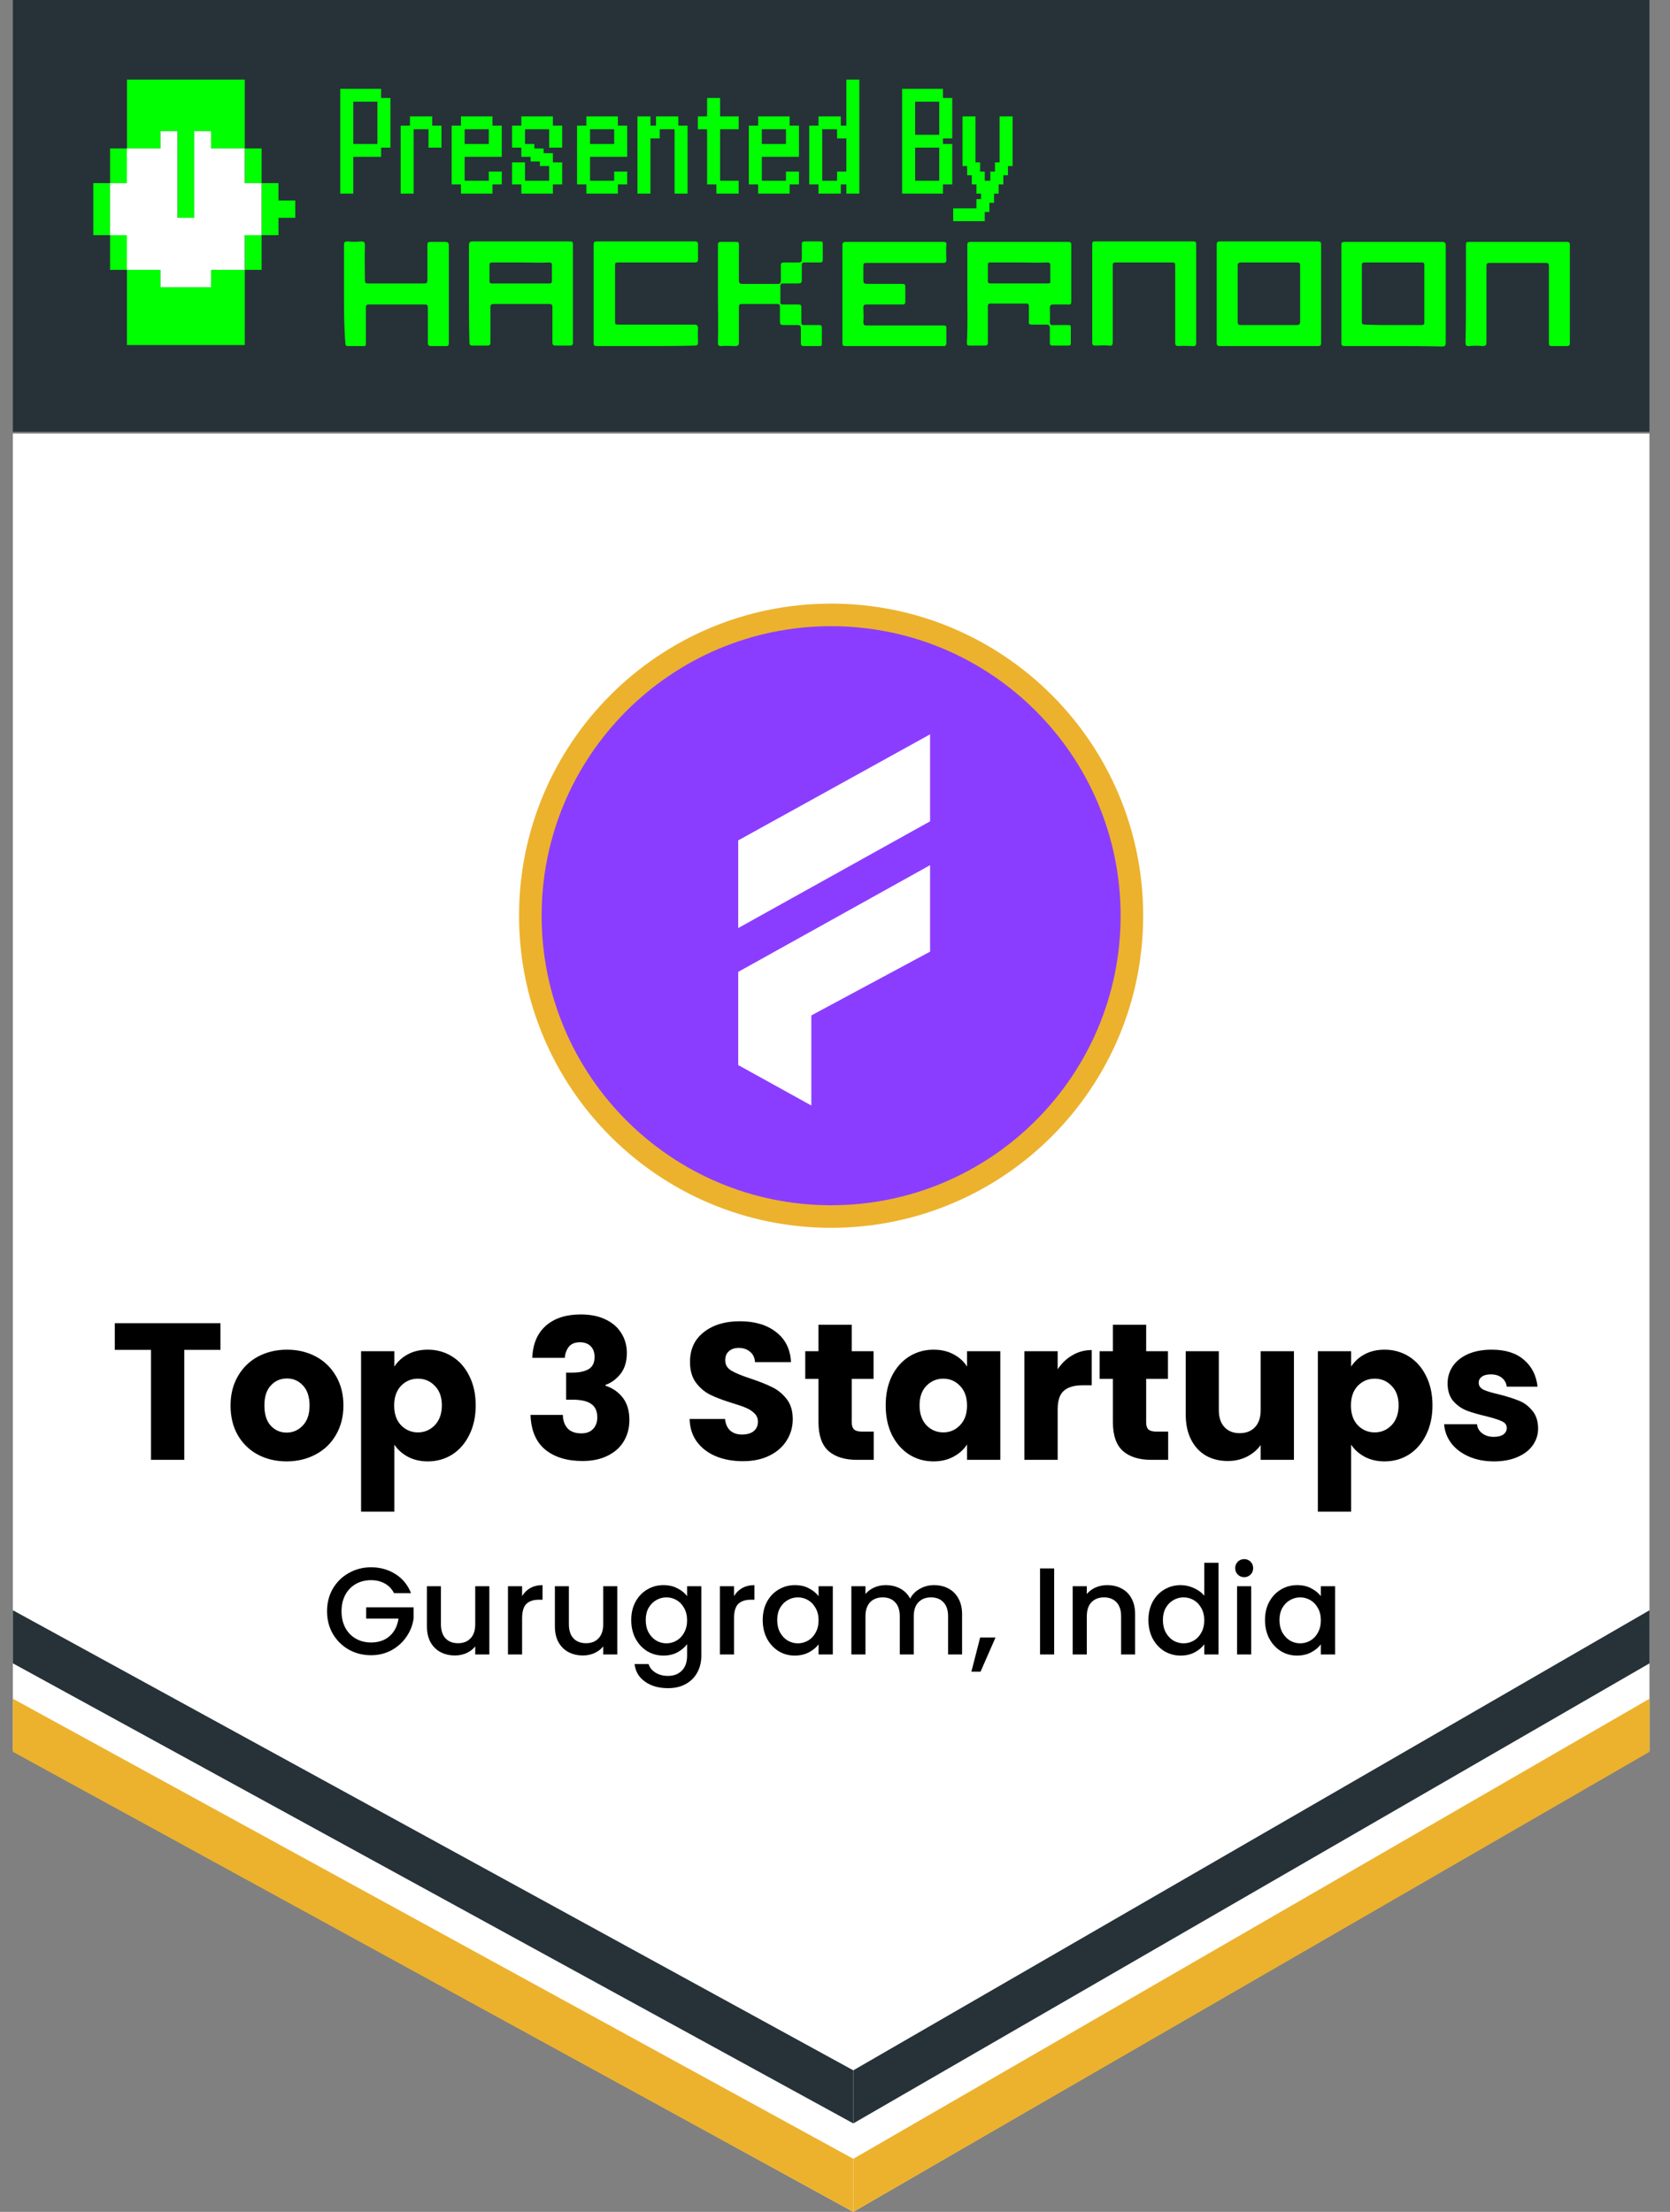 <svg width="74" height="98" viewBox="0 0 74 98" fill="none" xmlns="http://www.w3.org/2000/svg">
<rect x="0" y="0" width="74" height="98" fill="#808080" stroke="none"/>
<g clip-path="url(#clip0_13386_2212)">
<path d="M0.57 19.208H73.09V77.556L37.81 98L0.57 77.556V19.208Z" fill="white"/>
<path d="M73.09 0H0.57V19.131H73.09V0Z" fill="#263238"/>
<path d="M15.078 8.578C15.078 8.578 15.078 8.549 15.078 8.492V8.293V8.094V8.008H15.165H15.366H15.566H15.654C15.654 8.008 15.654 8.037 15.654 8.094V8.293V8.492V8.578C15.654 8.578 15.625 8.578 15.566 8.578H15.366H15.165H15.078ZM15.078 8.171C15.078 8.171 15.078 8.142 15.078 8.085V7.886V7.687V7.601H15.165H15.366H15.566H15.654C15.654 7.601 15.654 7.629 15.654 7.687V7.886V8.085V8.171C15.654 8.171 15.625 8.171 15.566 8.171H15.366H15.165H15.078ZM15.078 7.763C15.078 7.763 15.078 7.735 15.078 7.678V7.478V7.28V7.193H15.165H15.366H15.566H15.654C15.654 7.193 15.654 7.222 15.654 7.28V7.478V7.678V7.763C15.654 7.763 15.625 7.763 15.566 7.763H15.366H15.165H15.078ZM15.078 7.356C15.078 7.356 15.078 7.328 15.078 7.27V7.071V6.873V6.786H15.165H15.366H15.566H15.654C15.654 6.786 15.654 6.815 15.654 6.873V7.071V7.27V7.356C15.654 7.356 15.625 7.356 15.566 7.356H15.366H15.165H15.078ZM15.078 6.949C15.078 6.949 15.078 6.92 15.078 6.863V6.664V6.465V6.379H15.165H15.366H15.566H15.654C15.654 6.379 15.654 6.408 15.654 6.465V6.664V6.863V6.949C15.654 6.949 15.625 6.949 15.566 6.949H15.366H15.165H15.078ZM15.489 6.949C15.489 6.949 15.489 6.92 15.489 6.863V6.664V6.465V6.379H15.576H15.777H15.978H16.065C16.065 6.379 16.065 6.408 16.065 6.465V6.664V6.863V6.949C16.065 6.949 16.036 6.949 15.978 6.949H15.777H15.576H15.489ZM15.9 6.949C15.9 6.949 15.9 6.92 15.9 6.863V6.664V6.465V6.379H15.987H16.188H16.389H16.476C16.476 6.379 16.476 6.408 16.476 6.465V6.664V6.863V6.949C16.476 6.949 16.447 6.949 16.389 6.949H16.188H15.987H15.9ZM16.312 6.949C16.312 6.949 16.312 6.92 16.312 6.863V6.664V6.465V6.379H16.398H16.599H16.8H16.887C16.887 6.379 16.887 6.408 16.887 6.465V6.664V6.863V6.949C16.887 6.949 16.858 6.949 16.8 6.949H16.599H16.398H16.312ZM15.078 6.542C15.078 6.542 15.078 6.513 15.078 6.456V6.257V6.058V5.971H15.165H15.366H15.566H15.654C15.654 5.971 15.654 6 15.654 6.058V6.257V6.456V6.542C15.654 6.542 15.625 6.542 15.566 6.542H15.366H15.165H15.078ZM16.723 6.542C16.723 6.542 16.723 6.513 16.723 6.456V6.257V6.058V5.971H16.809H17.011H17.211H17.299C17.299 5.971 17.299 6 17.299 6.058V6.257V6.456V6.542C17.299 6.542 17.269 6.542 17.211 6.542H17.011H16.809H16.723ZM15.078 6.134C15.078 6.134 15.078 6.106 15.078 6.049V5.849V5.651V5.564H15.165H15.366H15.566H15.654C15.654 5.564 15.654 5.593 15.654 5.651V5.849V6.049V6.134C15.654 6.134 15.625 6.134 15.566 6.134H15.366H15.165H15.078ZM16.723 6.134C16.723 6.134 16.723 6.106 16.723 6.049V5.849V5.651V5.564H16.809H17.011H17.211H17.299C17.299 5.564 17.299 5.593 17.299 5.651V5.849V6.049V6.134C17.299 6.134 17.269 6.134 17.211 6.134H17.011H16.809H16.723ZM15.078 5.727C15.078 5.727 15.078 5.699 15.078 5.641V5.442V5.243V5.157H15.165H15.366H15.566H15.654C15.654 5.157 15.654 5.186 15.654 5.243V5.442V5.641V5.727C15.654 5.727 15.625 5.727 15.566 5.727H15.366H15.165H15.078ZM16.723 5.727C16.723 5.727 16.723 5.699 16.723 5.641V5.442V5.243V5.157H16.809H17.011H17.211H17.299C17.299 5.157 17.299 5.186 17.299 5.243V5.442V5.641V5.727C17.299 5.727 17.269 5.727 17.211 5.727H17.011H16.809H16.723ZM15.078 5.32C15.078 5.32 15.078 5.291 15.078 5.234V5.035V4.836V4.75H15.165H15.366H15.566H15.654C15.654 4.75 15.654 4.779 15.654 4.836V5.035V5.234V5.32C15.654 5.32 15.625 5.32 15.566 5.32H15.366H15.165H15.078ZM16.723 5.32C16.723 5.32 16.723 5.291 16.723 5.234V5.035V4.836V4.75H16.809H17.011H17.211H17.299C17.299 4.75 17.299 4.779 17.299 4.836V5.035V5.234V5.32C17.299 5.32 17.269 5.32 17.211 5.32H17.011H16.809H16.723ZM15.078 4.913C15.078 4.913 15.078 4.884 15.078 4.827V4.627V4.429V4.342H15.165H15.366H15.566H15.654C15.654 4.342 15.654 4.371 15.654 4.429V4.627V4.827V4.913C15.654 4.913 15.625 4.913 15.566 4.913H15.366H15.165H15.078ZM16.723 4.913C16.723 4.913 16.723 4.884 16.723 4.827V4.627V4.429V4.342H16.809H17.011H17.211H17.299C17.299 4.342 17.299 4.371 17.299 4.429V4.627V4.827V4.913C17.299 4.913 17.269 4.913 17.211 4.913H17.011H16.809H16.723ZM15.078 4.505C15.078 4.505 15.078 4.477 15.078 4.42V4.22V4.022V3.935H15.165H15.366H15.566H15.654C15.654 3.935 15.654 3.964 15.654 4.022V4.22V4.42V4.505C15.654 4.505 15.625 4.505 15.566 4.505H15.366H15.165H15.078ZM15.489 4.505C15.489 4.505 15.489 4.477 15.489 4.42V4.22V4.022V3.935H15.576H15.777H15.978H16.065C16.065 3.935 16.065 3.964 16.065 4.022V4.22V4.42V4.505C16.065 4.505 16.036 4.505 15.978 4.505H15.777H15.576H15.489ZM15.9 4.505C15.9 4.505 15.9 4.477 15.9 4.42V4.22V4.022V3.935H15.987H16.188H16.389H16.476C16.476 3.935 16.476 3.964 16.476 4.022V4.22V4.42V4.505C16.476 4.505 16.447 4.505 16.389 4.505H16.188H15.987H15.9ZM16.312 4.505C16.312 4.505 16.312 4.477 16.312 4.42V4.22V4.022V3.935H16.398H16.599H16.8H16.887C16.887 3.935 16.887 3.964 16.887 4.022V4.22V4.42V4.505C16.887 4.505 16.858 4.505 16.8 4.505H16.599H16.398H16.312ZM17.754 8.578C17.754 8.578 17.754 8.549 17.754 8.492V8.293V8.094V8.008H17.841H18.042H18.242H18.33C18.33 8.008 18.33 8.037 18.33 8.094V8.293V8.492V8.578C18.33 8.578 18.301 8.578 18.242 8.578H18.042H17.841H17.754ZM17.754 8.171C17.754 8.171 17.754 8.142 17.754 8.085V7.886V7.687V7.601H17.841H18.042H18.242H18.33C18.33 7.601 18.33 7.629 18.33 7.687V7.886V8.085V8.171C18.33 8.171 18.301 8.171 18.242 8.171H18.042H17.841H17.754ZM17.754 7.763C17.754 7.763 17.754 7.735 17.754 7.678V7.478V7.28V7.193H17.841H18.042H18.242H18.33C18.33 7.193 18.33 7.222 18.33 7.28V7.478V7.678V7.763C18.33 7.763 18.301 7.763 18.242 7.763H18.042H17.841H17.754ZM17.754 7.356C17.754 7.356 17.754 7.328 17.754 7.27V7.071V6.873V6.786H17.841H18.042H18.242H18.33C18.33 6.786 18.33 6.815 18.33 6.873V7.071V7.27V7.356C18.33 7.356 18.301 7.356 18.242 7.356H18.042H17.841H17.754ZM17.754 6.949C17.754 6.949 17.754 6.92 17.754 6.863V6.664V6.465V6.379H17.841H18.042H18.242H18.33C18.33 6.379 18.33 6.408 18.33 6.465V6.664V6.863V6.949C18.33 6.949 18.301 6.949 18.242 6.949H18.042H17.841H17.754ZM17.754 6.542C17.754 6.542 17.754 6.513 17.754 6.456V6.257V6.058V5.971H17.841H18.042H18.242H18.33C18.33 5.971 18.33 6 18.33 6.058V6.257V6.456V6.542C18.33 6.542 18.301 6.542 18.242 6.542H18.042H17.841H17.754ZM18.988 6.542C18.988 6.542 18.988 6.513 18.988 6.456V6.257V6.058V5.971H19.074H19.276H19.476H19.563C19.563 5.971 19.563 6 19.563 6.058V6.257V6.456V6.542C19.563 6.542 19.534 6.542 19.476 6.542H19.276H19.074H18.988ZM17.754 6.134C17.754 6.134 17.754 6.106 17.754 6.049V5.849V5.651V5.564H17.841H18.042H18.242H18.33C18.33 5.564 18.33 5.593 18.33 5.651V5.849V6.049V6.134C18.33 6.134 18.301 6.134 18.242 6.134H18.042H17.841H17.754ZM18.988 6.134C18.988 6.134 18.988 6.106 18.988 6.049V5.849V5.651V5.564H19.074H19.276H19.476H19.563C19.563 5.564 19.563 5.593 19.563 5.651V5.849V6.049V6.134C19.563 6.134 19.534 6.134 19.476 6.134H19.276H19.074H18.988ZM18.165 5.727C18.165 5.727 18.165 5.699 18.165 5.641V5.442V5.243V5.157H18.252H18.453H18.654H18.741C18.741 5.157 18.741 5.186 18.741 5.243V5.442V5.641V5.727C18.741 5.727 18.712 5.727 18.654 5.727H18.453H18.252H18.165ZM18.576 5.727C18.576 5.727 18.576 5.699 18.576 5.641V5.442V5.243V5.157H18.663H18.864H19.065H19.152C19.152 5.157 19.152 5.186 19.152 5.243V5.442V5.641V5.727C19.152 5.727 19.123 5.727 19.065 5.727H18.864H18.663H18.576ZM20.425 8.578C20.425 8.578 20.425 8.549 20.425 8.492V8.293V8.094V8.008H20.511H20.713H20.913H21C21 8.008 21 8.037 21 8.094V8.293V8.492V8.578C21 8.578 20.971 8.578 20.913 8.578H20.713H20.511H20.425ZM20.836 8.578C20.836 8.578 20.836 8.549 20.836 8.492V8.293V8.094V8.008H20.923H21.124H21.324H21.412C21.412 8.008 21.412 8.037 21.412 8.094V8.293V8.492V8.578C21.412 8.578 21.383 8.578 21.324 8.578H21.124H20.923H20.836ZM21.247 8.578C21.247 8.578 21.247 8.549 21.247 8.492V8.293V8.094V8.008H21.334H21.535H21.736H21.823C21.823 8.008 21.823 8.037 21.823 8.094V8.293V8.492V8.578C21.823 8.578 21.794 8.578 21.736 8.578H21.535H21.334H21.247ZM20.014 8.171C20.014 8.171 20.014 8.142 20.014 8.085V7.886V7.687V7.601H20.1H20.302H20.502H20.589C20.589 7.601 20.589 7.629 20.589 7.687V7.886V8.085V8.171C20.589 8.171 20.56 8.171 20.502 8.171H20.302H20.1H20.014ZM21.658 8.171C21.658 8.171 21.658 8.142 21.658 8.085V7.886V7.687V7.601H21.745H21.946H22.147H22.234C22.234 7.601 22.234 7.629 22.234 7.687V7.886V8.085V8.171C22.234 8.171 22.205 8.171 22.147 8.171H21.946H21.745H21.658ZM20.014 7.763C20.014 7.763 20.014 7.735 20.014 7.678V7.478V7.28V7.193H20.1H20.302H20.502H20.589C20.589 7.193 20.589 7.222 20.589 7.28V7.478V7.678V7.763C20.589 7.763 20.56 7.763 20.502 7.763H20.302H20.1H20.014ZM20.014 7.356C20.014 7.356 20.014 7.328 20.014 7.27V7.071V6.873V6.786H20.1H20.302H20.502H20.589C20.589 6.786 20.589 6.815 20.589 6.873V7.071V7.27V7.356C20.589 7.356 20.56 7.356 20.502 7.356H20.302H20.1H20.014ZM20.014 6.949C20.014 6.949 20.014 6.92 20.014 6.863V6.664V6.465V6.379H20.1H20.302H20.502H20.589C20.589 6.379 20.589 6.408 20.589 6.465V6.664V6.863V6.949C20.589 6.949 20.56 6.949 20.502 6.949H20.302H20.1H20.014ZM20.425 6.949C20.425 6.949 20.425 6.92 20.425 6.863V6.664V6.465V6.379H20.511H20.713H20.913H21C21 6.379 21 6.408 21 6.465V6.664V6.863V6.949C21 6.949 20.971 6.949 20.913 6.949H20.713H20.511H20.425ZM20.836 6.949C20.836 6.949 20.836 6.92 20.836 6.863V6.664V6.465V6.379H20.923H21.124H21.324H21.412C21.412 6.379 21.412 6.408 21.412 6.465V6.664V6.863V6.949C21.412 6.949 21.383 6.949 21.324 6.949H21.124H20.923H20.836ZM21.247 6.949C21.247 6.949 21.247 6.92 21.247 6.863V6.664V6.465V6.379H21.334H21.535H21.736H21.823C21.823 6.379 21.823 6.408 21.823 6.465V6.664V6.863V6.949C21.823 6.949 21.794 6.949 21.736 6.949H21.535H21.334H21.247ZM21.658 6.949C21.658 6.949 21.658 6.92 21.658 6.863V6.664V6.465V6.379H21.745H21.946H22.147H22.234C22.234 6.379 22.234 6.408 22.234 6.465V6.664V6.863V6.949C22.234 6.949 22.205 6.949 22.147 6.949H21.946H21.745H21.658ZM20.014 6.542C20.014 6.542 20.014 6.513 20.014 6.456V6.257V6.058V5.971H20.1H20.302H20.502H20.589C20.589 5.971 20.589 6 20.589 6.058V6.257V6.456V6.542C20.589 6.542 20.56 6.542 20.502 6.542H20.302H20.1H20.014ZM21.658 6.542C21.658 6.542 21.658 6.513 21.658 6.456V6.257V6.058V5.971H21.745H21.946H22.147H22.234C22.234 5.971 22.234 6 22.234 6.058V6.257V6.456V6.542C22.234 6.542 22.205 6.542 22.147 6.542H21.946H21.745H21.658ZM20.014 6.134C20.014 6.134 20.014 6.106 20.014 6.049V5.849V5.651V5.564H20.1H20.302H20.502H20.589C20.589 5.564 20.589 5.593 20.589 5.651V5.849V6.049V6.134C20.589 6.134 20.56 6.134 20.502 6.134H20.302H20.1H20.014ZM21.658 6.134C21.658 6.134 21.658 6.106 21.658 6.049V5.849V5.651V5.564H21.745H21.946H22.147H22.234C22.234 5.564 22.234 5.593 22.234 5.651V5.849V6.049V6.134C22.234 6.134 22.205 6.134 22.147 6.134H21.946H21.745H21.658ZM20.425 5.727C20.425 5.727 20.425 5.699 20.425 5.641V5.442V5.243V5.157H20.511H20.713H20.913H21C21 5.157 21 5.186 21 5.243V5.442V5.641V5.727C21 5.727 20.971 5.727 20.913 5.727H20.713H20.511H20.425ZM20.836 5.727C20.836 5.727 20.836 5.699 20.836 5.641V5.442V5.243V5.157H20.923H21.124H21.324H21.412C21.412 5.157 21.412 5.186 21.412 5.243V5.442V5.641V5.727C21.412 5.727 21.383 5.727 21.324 5.727H21.124H20.923H20.836ZM21.247 5.727C21.247 5.727 21.247 5.699 21.247 5.641V5.442V5.243V5.157H21.334H21.535H21.736H21.823C21.823 5.157 21.823 5.186 21.823 5.243V5.442V5.641V5.727C21.823 5.727 21.794 5.727 21.736 5.727H21.535H21.334H21.247ZM23.101 8.578C23.101 8.578 23.101 8.549 23.101 8.492V8.293V8.094V8.008H23.187H23.389H23.589H23.677C23.677 8.008 23.677 8.037 23.677 8.094V8.293V8.492V8.578C23.677 8.578 23.647 8.578 23.589 8.578H23.389H23.187H23.101ZM23.512 8.578C23.512 8.578 23.512 8.549 23.512 8.492V8.293V8.094V8.008H23.599H23.8H24H24.088C24.088 8.008 24.088 8.037 24.088 8.094V8.293V8.492V8.578C24.088 8.578 24.059 8.578 24 8.578H23.8H23.599H23.512ZM23.923 8.578C23.923 8.578 23.923 8.549 23.923 8.492V8.293V8.094V8.008H24.01H24.211H24.412H24.499C24.499 8.008 24.499 8.037 24.499 8.094V8.293V8.492V8.578C24.499 8.578 24.47 8.578 24.412 8.578H24.211H24.01H23.923ZM22.69 8.171C22.69 8.171 22.69 8.142 22.69 8.085V7.886V7.687V7.601H22.776H22.977H23.178H23.265C23.265 7.601 23.265 7.629 23.265 7.687V7.886V8.085V8.171C23.265 8.171 23.236 8.171 23.178 8.171H22.977H22.776H22.69ZM24.334 8.171C24.334 8.171 24.334 8.142 24.334 8.085V7.886V7.687V7.601H24.421H24.622H24.823H24.91C24.91 7.601 24.91 7.629 24.91 7.687V7.886V8.085V8.171C24.91 8.171 24.881 8.171 24.823 8.171H24.622H24.421H24.334ZM22.69 7.763C22.69 7.763 22.69 7.735 22.69 7.678V7.478V7.28V7.193H22.776H22.977H23.178H23.265C23.265 7.193 23.265 7.222 23.265 7.28V7.478V7.678V7.763C23.265 7.763 23.236 7.763 23.178 7.763H22.977H22.776H22.69ZM24.334 7.763C24.334 7.763 24.334 7.735 24.334 7.678V7.478V7.28V7.193H24.421H24.622H24.823H24.91C24.91 7.193 24.91 7.222 24.91 7.28V7.478V7.678V7.763C24.91 7.763 24.881 7.763 24.823 7.763H24.622H24.421H24.334ZM23.923 7.356C23.923 7.356 23.923 7.328 23.923 7.27V7.071V6.873V6.786H24.01H24.211H24.412H24.499C24.499 6.786 24.499 6.815 24.499 6.873V7.071V7.27V7.356C24.499 7.356 24.47 7.356 24.412 7.356H24.211H24.01H23.923ZM23.512 7.153C23.512 7.153 23.512 7.124 23.512 7.067V6.867V6.669V6.582H23.599H23.8H24H24.088C24.088 6.582 24.088 6.611 24.088 6.669V6.867V7.067V7.153C24.088 7.153 24.059 7.153 24 7.153H23.8H23.599H23.512ZM23.101 6.949C23.101 6.949 23.101 6.92 23.101 6.863V6.664V6.465V6.379H23.187H23.389H23.589H23.677C23.677 6.379 23.677 6.408 23.677 6.465V6.664V6.863V6.949C23.677 6.949 23.647 6.949 23.589 6.949H23.389H23.187H23.101ZM22.69 6.542C22.69 6.542 22.69 6.513 22.69 6.456V6.257V6.058V5.971H22.776H22.977H23.178H23.265C23.265 5.971 23.265 6 23.265 6.058V6.257V6.456V6.542C23.265 6.542 23.236 6.542 23.178 6.542H22.977H22.776H22.69ZM24.334 6.542C24.334 6.542 24.334 6.513 24.334 6.456V6.257V6.058V5.971H24.421H24.622H24.823H24.91C24.91 5.971 24.91 6 24.91 6.058V6.257V6.456V6.542C24.91 6.542 24.881 6.542 24.823 6.542H24.622H24.421H24.334ZM22.69 6.134C22.69 6.134 22.69 6.106 22.69 6.049V5.849V5.651V5.564H22.776H22.977H23.178H23.265C23.265 5.564 23.265 5.593 23.265 5.651V5.849V6.049V6.134C23.265 6.134 23.236 6.134 23.178 6.134H22.977H22.776H22.69ZM24.334 6.134C24.334 6.134 24.334 6.106 24.334 6.049V5.849V5.651V5.564H24.421H24.622H24.823H24.91C24.91 5.564 24.91 5.593 24.91 5.651V5.849V6.049V6.134C24.91 6.134 24.881 6.134 24.823 6.134H24.622H24.421H24.334ZM23.101 5.727C23.101 5.727 23.101 5.699 23.101 5.641V5.442V5.243V5.157H23.187H23.389H23.589H23.677C23.677 5.157 23.677 5.186 23.677 5.243V5.442V5.641V5.727C23.677 5.727 23.647 5.727 23.589 5.727H23.389H23.187H23.101ZM23.512 5.727C23.512 5.727 23.512 5.699 23.512 5.641V5.442V5.243V5.157H23.599H23.8H24H24.088C24.088 5.157 24.088 5.186 24.088 5.243V5.442V5.641V5.727C24.088 5.727 24.059 5.727 24 5.727H23.8H23.599H23.512ZM23.923 5.727C23.923 5.727 23.923 5.699 23.923 5.641V5.442V5.243V5.157H24.01H24.211H24.412H24.499C24.499 5.157 24.499 5.186 24.499 5.243V5.442V5.641V5.727C24.499 5.727 24.47 5.727 24.412 5.727H24.211H24.01H23.923ZM25.982 8.578C25.982 8.578 25.982 8.549 25.982 8.492V8.293V8.094V8.008H26.068H26.27H26.47H26.557C26.557 8.008 26.557 8.037 26.557 8.094V8.293V8.492V8.578C26.557 8.578 26.528 8.578 26.47 8.578H26.27H26.068H25.982ZM26.393 8.578C26.393 8.578 26.393 8.549 26.393 8.492V8.293V8.094V8.008H26.479H26.681H26.881H26.968C26.968 8.008 26.968 8.037 26.968 8.094V8.293V8.492V8.578C26.968 8.578 26.939 8.578 26.881 8.578H26.681H26.479H26.393ZM26.804 8.578C26.804 8.578 26.804 8.549 26.804 8.492V8.293V8.094V8.008H26.89H27.092H27.292H27.38C27.38 8.008 27.38 8.037 27.38 8.094V8.293V8.492V8.578C27.38 8.578 27.351 8.578 27.292 8.578H27.092H26.89H26.804ZM25.57 8.171C25.57 8.171 25.57 8.142 25.57 8.085V7.886V7.687V7.601H25.657H25.858H26.059H26.146C26.146 7.601 26.146 7.629 26.146 7.687V7.886V8.085V8.171C26.146 8.171 26.117 8.171 26.059 8.171H25.858H25.657H25.57ZM27.215 8.171C27.215 8.171 27.215 8.142 27.215 8.085V7.886V7.687V7.601H27.302H27.503H27.703H27.791C27.791 7.601 27.791 7.629 27.791 7.687V7.886V8.085V8.171C27.791 8.171 27.762 8.171 27.703 8.171H27.503H27.302H27.215ZM25.57 7.763C25.57 7.763 25.57 7.735 25.57 7.678V7.478V7.28V7.193H25.657H25.858H26.059H26.146C26.146 7.193 26.146 7.222 26.146 7.28V7.478V7.678V7.763C26.146 7.763 26.117 7.763 26.059 7.763H25.858H25.657H25.57ZM25.57 7.356C25.57 7.356 25.57 7.328 25.57 7.27V7.071V6.873V6.786H25.657H25.858H26.059H26.146C26.146 6.786 26.146 6.815 26.146 6.873V7.071V7.27V7.356C26.146 7.356 26.117 7.356 26.059 7.356H25.858H25.657H25.57ZM25.57 6.949C25.57 6.949 25.57 6.92 25.57 6.863V6.664V6.465V6.379H25.657H25.858H26.059H26.146C26.146 6.379 26.146 6.408 26.146 6.465V6.664V6.863V6.949C26.146 6.949 26.117 6.949 26.059 6.949H25.858H25.657H25.57ZM25.982 6.949C25.982 6.949 25.982 6.92 25.982 6.863V6.664V6.465V6.379H26.068H26.27H26.47H26.557C26.557 6.379 26.557 6.408 26.557 6.465V6.664V6.863V6.949C26.557 6.949 26.528 6.949 26.47 6.949H26.27H26.068H25.982ZM26.393 6.949C26.393 6.949 26.393 6.92 26.393 6.863V6.664V6.465V6.379H26.479H26.681H26.881H26.968C26.968 6.379 26.968 6.408 26.968 6.465V6.664V6.863V6.949C26.968 6.949 26.939 6.949 26.881 6.949H26.681H26.479H26.393ZM26.804 6.949C26.804 6.949 26.804 6.92 26.804 6.863V6.664V6.465V6.379H26.89H27.092H27.292H27.38C27.38 6.379 27.38 6.408 27.38 6.465V6.664V6.863V6.949C27.38 6.949 27.351 6.949 27.292 6.949H27.092H26.89H26.804ZM27.215 6.949C27.215 6.949 27.215 6.92 27.215 6.863V6.664V6.465V6.379H27.302H27.503H27.703H27.791C27.791 6.379 27.791 6.408 27.791 6.465V6.664V6.863V6.949C27.791 6.949 27.762 6.949 27.703 6.949H27.503H27.302H27.215ZM25.57 6.542C25.57 6.542 25.57 6.513 25.57 6.456V6.257V6.058V5.971H25.657H25.858H26.059H26.146C26.146 5.971 26.146 6 26.146 6.058V6.257V6.456V6.542C26.146 6.542 26.117 6.542 26.059 6.542H25.858H25.657H25.57ZM27.215 6.542C27.215 6.542 27.215 6.513 27.215 6.456V6.257V6.058V5.971H27.302H27.503H27.703H27.791C27.791 5.971 27.791 6 27.791 6.058V6.257V6.456V6.542C27.791 6.542 27.762 6.542 27.703 6.542H27.503H27.302H27.215ZM25.57 6.134C25.57 6.134 25.57 6.106 25.57 6.049V5.849V5.651V5.564H25.657H25.858H26.059H26.146C26.146 5.564 26.146 5.593 26.146 5.651V5.849V6.049V6.134C26.146 6.134 26.117 6.134 26.059 6.134H25.858H25.657H25.57ZM27.215 6.134C27.215 6.134 27.215 6.106 27.215 6.049V5.849V5.651V5.564H27.302H27.503H27.703H27.791C27.791 5.564 27.791 5.593 27.791 5.651V5.849V6.049V6.134C27.791 6.134 27.762 6.134 27.703 6.134H27.503H27.302H27.215ZM25.982 5.727C25.982 5.727 25.982 5.699 25.982 5.641V5.442V5.243V5.157H26.068H26.27H26.47H26.557C26.557 5.157 26.557 5.186 26.557 5.243V5.442V5.641V5.727C26.557 5.727 26.528 5.727 26.47 5.727H26.27H26.068H25.982ZM26.393 5.727C26.393 5.727 26.393 5.699 26.393 5.641V5.442V5.243V5.157H26.479H26.681H26.881H26.968C26.968 5.157 26.968 5.186 26.968 5.243V5.442V5.641V5.727C26.968 5.727 26.939 5.727 26.881 5.727H26.681H26.479H26.393ZM26.804 5.727C26.804 5.727 26.804 5.699 26.804 5.641V5.442V5.243V5.157H26.89H27.092H27.292H27.38C27.38 5.157 27.38 5.186 27.38 5.243V5.442V5.641V5.727C27.38 5.727 27.351 5.727 27.292 5.727H27.092H26.89H26.804ZM28.247 8.578C28.247 8.578 28.247 8.549 28.247 8.492V8.293V8.094V8.008H28.333H28.534H28.735H28.822C28.822 8.008 28.822 8.037 28.822 8.094V8.293V8.492V8.578C28.822 8.578 28.793 8.578 28.735 8.578H28.534H28.333H28.247ZM29.891 8.578C29.891 8.578 29.891 8.549 29.891 8.492V8.293V8.094V8.008H29.978H30.179H30.38H30.467C30.467 8.008 30.467 8.037 30.467 8.094V8.293V8.492V8.578C30.467 8.578 30.438 8.578 30.38 8.578H30.179H29.978H29.891ZM28.247 8.171C28.247 8.171 28.247 8.142 28.247 8.085V7.886V7.687V7.601H28.333H28.534H28.735H28.822C28.822 7.601 28.822 7.629 28.822 7.687V7.886V8.085V8.171C28.822 8.171 28.793 8.171 28.735 8.171H28.534H28.333H28.247ZM29.891 8.171C29.891 8.171 29.891 8.142 29.891 8.085V7.886V7.687V7.601H29.978H30.179H30.38H30.467C30.467 7.601 30.467 7.629 30.467 7.687V7.886V8.085V8.171C30.467 8.171 30.438 8.171 30.38 8.171H30.179H29.978H29.891ZM28.247 7.763C28.247 7.763 28.247 7.735 28.247 7.678V7.478V7.28V7.193H28.333H28.534H28.735H28.822C28.822 7.193 28.822 7.222 28.822 7.28V7.478V7.678V7.763C28.822 7.763 28.793 7.763 28.735 7.763H28.534H28.333H28.247ZM29.891 7.763C29.891 7.763 29.891 7.735 29.891 7.678V7.478V7.28V7.193H29.978H30.179H30.38H30.467C30.467 7.193 30.467 7.222 30.467 7.28V7.478V7.678V7.763C30.467 7.763 30.438 7.763 30.38 7.763H30.179H29.978H29.891ZM28.247 7.356C28.247 7.356 28.247 7.328 28.247 7.27V7.071V6.873V6.786H28.333H28.534H28.735H28.822C28.822 6.786 28.822 6.815 28.822 6.873V7.071V7.27V7.356C28.822 7.356 28.793 7.356 28.735 7.356H28.534H28.333H28.247ZM29.891 7.356C29.891 7.356 29.891 7.328 29.891 7.27V7.071V6.873V6.786H29.978H30.179H30.38H30.467C30.467 6.786 30.467 6.815 30.467 6.873V7.071V7.27V7.356C30.467 7.356 30.438 7.356 30.38 7.356H30.179H29.978H29.891ZM28.247 6.949C28.247 6.949 28.247 6.92 28.247 6.863V6.664V6.465V6.379H28.333H28.534H28.735H28.822C28.822 6.379 28.822 6.408 28.822 6.465V6.664V6.863V6.949C28.822 6.949 28.793 6.949 28.735 6.949H28.534H28.333H28.247ZM29.891 6.949C29.891 6.949 29.891 6.92 29.891 6.863V6.664V6.465V6.379H29.978H30.179H30.38H30.467C30.467 6.379 30.467 6.408 30.467 6.465V6.664V6.863V6.949C30.467 6.949 30.438 6.949 30.38 6.949H30.179H29.978H29.891ZM28.247 6.542C28.247 6.542 28.247 6.513 28.247 6.456V6.257V6.058V5.971H28.333H28.534H28.735H28.822C28.822 5.971 28.822 6 28.822 6.058V6.257V6.456V6.542C28.822 6.542 28.793 6.542 28.735 6.542H28.534H28.333H28.247ZM29.891 6.542C29.891 6.542 29.891 6.513 29.891 6.456V6.257V6.058V5.971H29.978H30.179H30.38H30.467C30.467 5.971 30.467 6 30.467 6.058V6.257V6.456V6.542C30.467 6.542 30.438 6.542 30.38 6.542H30.179H29.978H29.891ZM28.247 6.134C28.247 6.134 28.247 6.106 28.247 6.049V5.849V5.651V5.564H28.333H28.534H28.735H28.822C28.822 5.564 28.822 5.593 28.822 5.651V5.849V6.049V6.134C28.822 6.134 28.793 6.134 28.735 6.134H28.534H28.333H28.247ZM28.658 6.134C28.658 6.134 28.658 6.106 28.658 6.049V5.849V5.651V5.564H28.744H28.945H29.146H29.233C29.233 5.564 29.233 5.593 29.233 5.651V5.849V6.049V6.134C29.233 6.134 29.204 6.134 29.146 6.134H28.945H28.744H28.658ZM29.891 6.134C29.891 6.134 29.891 6.106 29.891 6.049V5.849V5.651V5.564H29.978H30.179H30.38H30.467C30.467 5.564 30.467 5.593 30.467 5.651V5.849V6.049V6.134C30.467 6.134 30.438 6.134 30.38 6.134H30.179H29.978H29.891ZM28.247 5.727C28.247 5.727 28.247 5.699 28.247 5.641V5.442V5.243V5.157H28.333H28.534H28.735H28.822C28.822 5.157 28.822 5.186 28.822 5.243V5.442V5.641V5.727C28.822 5.727 28.793 5.727 28.735 5.727H28.534H28.333H28.247ZM29.069 5.727C29.069 5.727 29.069 5.699 29.069 5.641V5.442V5.243V5.157H29.155H29.357H29.557H29.645C29.645 5.157 29.645 5.186 29.645 5.243V5.442V5.641V5.727C29.645 5.727 29.615 5.727 29.557 5.727H29.357H29.155H29.069ZM29.48 5.727C29.48 5.727 29.48 5.699 29.48 5.641V5.442V5.243V5.157H29.567H29.768H29.968H30.056C30.056 5.157 30.056 5.186 30.056 5.243V5.442V5.641V5.727C30.056 5.727 30.027 5.727 29.968 5.727H29.768H29.567H29.48ZM31.744 8.578C31.744 8.578 31.744 8.549 31.744 8.492V8.293V8.094V8.008H31.831H32.032H32.232H32.32C32.32 8.008 32.32 8.037 32.32 8.094V8.293V8.492V8.578C32.32 8.578 32.291 8.578 32.232 8.578H32.032H31.831H31.744ZM32.155 8.578C32.155 8.578 32.155 8.549 32.155 8.492V8.293V8.094V8.008H32.242H32.443H32.644H32.731C32.731 8.008 32.731 8.037 32.731 8.094V8.293V8.492V8.578C32.731 8.578 32.702 8.578 32.644 8.578H32.443H32.242H32.155ZM31.333 8.171C31.333 8.171 31.333 8.142 31.333 8.085V7.886V7.687V7.601H31.419H31.621H31.821H31.909C31.909 7.601 31.909 7.629 31.909 7.687V7.886V8.085V8.171C31.909 8.171 31.879 8.171 31.821 8.171H31.621H31.419H31.333ZM31.333 7.763C31.333 7.763 31.333 7.735 31.333 7.678V7.478V7.28V7.193H31.419H31.621H31.821H31.909C31.909 7.193 31.909 7.222 31.909 7.28V7.478V7.678V7.763C31.909 7.763 31.879 7.763 31.821 7.763H31.621H31.419H31.333ZM31.333 7.356C31.333 7.356 31.333 7.328 31.333 7.27V7.071V6.873V6.786H31.419H31.621H31.821H31.909C31.909 6.786 31.909 6.815 31.909 6.873V7.071V7.27V7.356C31.909 7.356 31.879 7.356 31.821 7.356H31.621H31.419H31.333ZM31.333 6.949C31.333 6.949 31.333 6.92 31.333 6.863V6.664V6.465V6.379H31.419H31.621H31.821H31.909C31.909 6.379 31.909 6.408 31.909 6.465V6.664V6.863V6.949C31.909 6.949 31.879 6.949 31.821 6.949H31.621H31.419H31.333ZM31.333 6.542C31.333 6.542 31.333 6.513 31.333 6.456V6.257V6.058V5.971H31.419H31.621H31.821H31.909C31.909 5.971 31.909 6 31.909 6.058V6.257V6.456V6.542C31.909 6.542 31.879 6.542 31.821 6.542H31.621H31.419H31.333ZM31.333 6.134C31.333 6.134 31.333 6.106 31.333 6.049V5.849V5.651V5.564H31.419H31.621H31.821H31.909C31.909 5.564 31.909 5.593 31.909 5.651V5.849V6.049V6.134C31.909 6.134 31.879 6.134 31.821 6.134H31.621H31.419H31.333ZM30.922 5.727C30.922 5.727 30.922 5.699 30.922 5.641V5.442V5.243V5.157H31.008H31.209H31.41H31.497C31.497 5.157 31.497 5.186 31.497 5.243V5.442V5.641V5.727C31.497 5.727 31.468 5.727 31.41 5.727H31.209H31.008H30.922ZM31.333 5.727C31.333 5.727 31.333 5.699 31.333 5.641V5.442V5.243V5.157H31.419H31.621H31.821H31.909C31.909 5.157 31.909 5.186 31.909 5.243V5.442V5.641V5.727C31.909 5.727 31.879 5.727 31.821 5.727H31.621H31.419H31.333ZM31.744 5.727C31.744 5.727 31.744 5.699 31.744 5.641V5.442V5.243V5.157H31.831H32.032H32.232H32.32C32.32 5.157 32.32 5.186 32.32 5.243V5.442V5.641V5.727C32.32 5.727 32.291 5.727 32.232 5.727H32.032H31.831H31.744ZM32.155 5.727C32.155 5.727 32.155 5.699 32.155 5.641V5.442V5.243V5.157H32.242H32.443H32.644H32.731C32.731 5.157 32.731 5.186 32.731 5.243V5.442V5.641V5.727C32.731 5.727 32.702 5.727 32.644 5.727H32.443H32.242H32.155ZM31.333 5.32C31.333 5.32 31.333 5.291 31.333 5.234V5.035V4.836V4.75H31.419H31.621H31.821H31.909C31.909 4.75 31.909 4.779 31.909 4.836V5.035V5.234V5.32C31.909 5.32 31.879 5.32 31.821 5.32H31.621H31.419H31.333ZM31.333 4.913C31.333 4.913 31.333 4.884 31.333 4.827V4.627V4.429V4.342H31.419H31.621H31.821H31.909C31.909 4.342 31.909 4.371 31.909 4.429V4.627V4.827V4.913C31.909 4.913 31.879 4.913 31.821 4.913H31.621H31.419H31.333ZM33.593 8.578C33.593 8.578 33.593 8.549 33.593 8.492V8.293V8.094V8.008H33.68H33.881H34.081H34.169C34.169 8.008 34.169 8.037 34.169 8.094V8.293V8.492V8.578C34.169 8.578 34.14 8.578 34.081 8.578H33.881H33.68H33.593ZM34.004 8.578C34.004 8.578 34.004 8.549 34.004 8.492V8.293V8.094V8.008H34.091H34.292H34.493H34.58C34.58 8.008 34.58 8.037 34.58 8.094V8.293V8.492V8.578C34.58 8.578 34.551 8.578 34.493 8.578H34.292H34.091H34.004ZM34.416 8.578C34.416 8.578 34.416 8.549 34.416 8.492V8.293V8.094V8.008H34.502H34.703H34.904H34.991C34.991 8.008 34.991 8.037 34.991 8.094V8.293V8.492V8.578C34.991 8.578 34.962 8.578 34.904 8.578H34.703H34.502H34.416ZM33.182 8.171C33.182 8.171 33.182 8.142 33.182 8.085V7.886V7.687V7.601H33.269H33.47H33.67H33.758C33.758 7.601 33.758 7.629 33.758 7.687V7.886V8.085V8.171C33.758 8.171 33.728 8.171 33.67 8.171H33.47H33.269H33.182ZM34.827 8.171C34.827 8.171 34.827 8.142 34.827 8.085V7.886V7.687V7.601H34.913H35.115H35.315H35.403C35.403 7.601 35.403 7.629 35.403 7.687V7.886V8.085V8.171C35.403 8.171 35.373 8.171 35.315 8.171H35.115H34.913H34.827ZM33.182 7.763C33.182 7.763 33.182 7.735 33.182 7.678V7.478V7.28V7.193H33.269H33.47H33.67H33.758C33.758 7.193 33.758 7.222 33.758 7.28V7.478V7.678V7.763C33.758 7.763 33.728 7.763 33.67 7.763H33.47H33.269H33.182ZM33.182 7.356C33.182 7.356 33.182 7.328 33.182 7.27V7.071V6.873V6.786H33.269H33.47H33.67H33.758C33.758 6.786 33.758 6.815 33.758 6.873V7.071V7.27V7.356C33.758 7.356 33.728 7.356 33.67 7.356H33.47H33.269H33.182ZM33.182 6.949C33.182 6.949 33.182 6.92 33.182 6.863V6.664V6.465V6.379H33.269H33.47H33.67H33.758C33.758 6.379 33.758 6.408 33.758 6.465V6.664V6.863V6.949C33.758 6.949 33.728 6.949 33.67 6.949H33.47H33.269H33.182ZM33.593 6.949C33.593 6.949 33.593 6.92 33.593 6.863V6.664V6.465V6.379H33.68H33.881H34.081H34.169C34.169 6.379 34.169 6.408 34.169 6.465V6.664V6.863V6.949C34.169 6.949 34.14 6.949 34.081 6.949H33.881H33.68H33.593ZM34.004 6.949C34.004 6.949 34.004 6.92 34.004 6.863V6.664V6.465V6.379H34.091H34.292H34.493H34.58C34.58 6.379 34.58 6.408 34.58 6.465V6.664V6.863V6.949C34.58 6.949 34.551 6.949 34.493 6.949H34.292H34.091H34.004ZM34.416 6.949C34.416 6.949 34.416 6.92 34.416 6.863V6.664V6.465V6.379H34.502H34.703H34.904H34.991C34.991 6.379 34.991 6.408 34.991 6.465V6.664V6.863V6.949C34.991 6.949 34.962 6.949 34.904 6.949H34.703H34.502H34.416ZM34.827 6.949C34.827 6.949 34.827 6.92 34.827 6.863V6.664V6.465V6.379H34.913H35.115H35.315H35.403C35.403 6.379 35.403 6.408 35.403 6.465V6.664V6.863V6.949C35.403 6.949 35.373 6.949 35.315 6.949H35.115H34.913H34.827ZM33.182 6.542C33.182 6.542 33.182 6.513 33.182 6.456V6.257V6.058V5.971H33.269H33.47H33.67H33.758C33.758 5.971 33.758 6 33.758 6.058V6.257V6.456V6.542C33.758 6.542 33.728 6.542 33.67 6.542H33.47H33.269H33.182ZM34.827 6.542C34.827 6.542 34.827 6.513 34.827 6.456V6.257V6.058V5.971H34.913H35.115H35.315H35.403C35.403 5.971 35.403 6 35.403 6.058V6.257V6.456V6.542C35.403 6.542 35.373 6.542 35.315 6.542H35.115H34.913H34.827ZM33.182 6.134C33.182 6.134 33.182 6.106 33.182 6.049V5.849V5.651V5.564H33.269H33.47H33.67H33.758C33.758 5.564 33.758 5.593 33.758 5.651V5.849V6.049V6.134C33.758 6.134 33.728 6.134 33.67 6.134H33.47H33.269H33.182ZM34.827 6.134C34.827 6.134 34.827 6.106 34.827 6.049V5.849V5.651V5.564H34.913H35.115H35.315H35.403C35.403 5.564 35.403 5.593 35.403 5.651V5.849V6.049V6.134C35.403 6.134 35.373 6.134 35.315 6.134H35.115H34.913H34.827ZM33.593 5.727C33.593 5.727 33.593 5.699 33.593 5.641V5.442V5.243V5.157H33.68H33.881H34.081H34.169C34.169 5.157 34.169 5.186 34.169 5.243V5.442V5.641V5.727C34.169 5.727 34.14 5.727 34.081 5.727H33.881H33.68H33.593ZM34.004 5.727C34.004 5.727 34.004 5.699 34.004 5.641V5.442V5.243V5.157H34.091H34.292H34.493H34.58C34.58 5.157 34.58 5.186 34.58 5.243V5.442V5.641V5.727C34.58 5.727 34.551 5.727 34.493 5.727H34.292H34.091H34.004ZM34.416 5.727C34.416 5.727 34.416 5.699 34.416 5.641V5.442V5.243V5.157H34.502H34.703H34.904H34.991C34.991 5.157 34.991 5.186 34.991 5.243V5.442V5.641V5.727C34.991 5.727 34.962 5.727 34.904 5.727H34.703H34.502H34.416ZM36.269 8.578C36.269 8.578 36.269 8.549 36.269 8.492V8.293V8.094V8.008H36.356H36.557H36.757H36.845C36.845 8.008 36.845 8.037 36.845 8.094V8.293V8.492V8.578C36.845 8.578 36.816 8.578 36.757 8.578H36.557H36.356H36.269ZM36.68 8.578C36.68 8.578 36.68 8.549 36.68 8.492V8.293V8.094V8.008H36.767H36.968H37.169H37.256C37.256 8.008 37.256 8.037 37.256 8.094V8.293V8.492V8.578C37.256 8.578 37.227 8.578 37.169 8.578H36.968H36.767H36.68ZM37.503 8.578C37.503 8.578 37.503 8.549 37.503 8.492V8.293V8.094V8.008H37.589H37.791H37.991H38.078C38.078 8.008 38.078 8.037 38.078 8.094V8.293V8.492V8.578C38.078 8.578 38.049 8.578 37.991 8.578H37.791H37.589H37.503ZM35.858 8.171C35.858 8.171 35.858 8.142 35.858 8.085V7.886V7.687V7.601H35.944H36.146H36.346H36.434C36.434 7.601 36.434 7.629 36.434 7.687V7.886V8.085V8.171C36.434 8.171 36.404 8.171 36.346 8.171H36.146H35.944H35.858ZM37.092 8.171C37.092 8.171 37.092 8.142 37.092 8.085V7.886V7.687V7.601H37.178H37.379H37.58H37.667C37.667 7.601 37.667 7.629 37.667 7.687V7.886V8.085V8.171C37.667 8.171 37.638 8.171 37.58 8.171H37.379H37.178H37.092ZM37.503 8.171C37.503 8.171 37.503 8.142 37.503 8.085V7.886V7.687V7.601H37.589H37.791H37.991H38.078C38.078 7.601 38.078 7.629 38.078 7.687V7.886V8.085V8.171C38.078 8.171 38.049 8.171 37.991 8.171H37.791H37.589H37.503ZM35.858 7.763C35.858 7.763 35.858 7.735 35.858 7.678V7.478V7.28V7.193H35.944H36.146H36.346H36.434C36.434 7.193 36.434 7.222 36.434 7.28V7.478V7.678V7.763C36.434 7.763 36.404 7.763 36.346 7.763H36.146H35.944H35.858ZM37.503 7.763C37.503 7.763 37.503 7.735 37.503 7.678V7.478V7.28V7.193H37.589H37.791H37.991H38.078C38.078 7.193 38.078 7.222 38.078 7.28V7.478V7.678V7.763C38.078 7.763 38.049 7.763 37.991 7.763H37.791H37.589H37.503ZM35.858 7.356C35.858 7.356 35.858 7.328 35.858 7.27V7.071V6.873V6.786H35.944H36.146H36.346H36.434C36.434 6.786 36.434 6.815 36.434 6.873V7.071V7.27V7.356C36.434 7.356 36.404 7.356 36.346 7.356H36.146H35.944H35.858ZM37.503 7.356C37.503 7.356 37.503 7.328 37.503 7.27V7.071V6.873V6.786H37.589H37.791H37.991H38.078C38.078 6.786 38.078 6.815 38.078 6.873V7.071V7.27V7.356C38.078 7.356 38.049 7.356 37.991 7.356H37.791H37.589H37.503ZM35.858 6.949C35.858 6.949 35.858 6.92 35.858 6.863V6.664V6.465V6.379H35.944H36.146H36.346H36.434C36.434 6.379 36.434 6.408 36.434 6.465V6.664V6.863V6.949C36.434 6.949 36.404 6.949 36.346 6.949H36.146H35.944H35.858ZM37.503 6.949C37.503 6.949 37.503 6.92 37.503 6.863V6.664V6.465V6.379H37.589H37.791H37.991H38.078C38.078 6.379 38.078 6.408 38.078 6.465V6.664V6.863V6.949C38.078 6.949 38.049 6.949 37.991 6.949H37.791H37.589H37.503ZM35.858 6.542C35.858 6.542 35.858 6.513 35.858 6.456V6.257V6.058V5.971H35.944H36.146H36.346H36.434C36.434 5.971 36.434 6 36.434 6.058V6.257V6.456V6.542C36.434 6.542 36.404 6.542 36.346 6.542H36.146H35.944H35.858ZM37.503 6.542C37.503 6.542 37.503 6.513 37.503 6.456V6.257V6.058V5.971H37.589H37.791H37.991H38.078C38.078 5.971 38.078 6 38.078 6.058V6.257V6.456V6.542C38.078 6.542 38.049 6.542 37.991 6.542H37.791H37.589H37.503ZM35.858 6.134C35.858 6.134 35.858 6.106 35.858 6.049V5.849V5.651V5.564H35.944H36.146H36.346H36.434C36.434 5.564 36.434 5.593 36.434 5.651V5.849V6.049V6.134C36.434 6.134 36.404 6.134 36.346 6.134H36.146H35.944H35.858ZM37.092 6.134C37.092 6.134 37.092 6.106 37.092 6.049V5.849V5.651V5.564H37.178H37.379H37.58H37.667C37.667 5.564 37.667 5.593 37.667 5.651V5.849V6.049V6.134C37.667 6.134 37.638 6.134 37.58 6.134H37.379H37.178H37.092ZM37.503 6.134C37.503 6.134 37.503 6.106 37.503 6.049V5.849V5.651V5.564H37.589H37.791H37.991H38.078C38.078 5.564 38.078 5.593 38.078 5.651V5.849V6.049V6.134C38.078 6.134 38.049 6.134 37.991 6.134H37.791H37.589H37.503ZM36.269 5.727C36.269 5.727 36.269 5.699 36.269 5.641V5.442V5.243V5.157H36.356H36.557H36.757H36.845C36.845 5.157 36.845 5.186 36.845 5.243V5.442V5.641V5.727C36.845 5.727 36.816 5.727 36.757 5.727H36.557H36.356H36.269ZM36.68 5.727C36.68 5.727 36.68 5.699 36.68 5.641V5.442V5.243V5.157H36.767H36.968H37.169H37.256C37.256 5.157 37.256 5.186 37.256 5.243V5.442V5.641V5.727C37.256 5.727 37.227 5.727 37.169 5.727H36.968H36.767H36.68ZM37.503 5.727C37.503 5.727 37.503 5.699 37.503 5.641V5.442V5.243V5.157H37.589H37.791H37.991H38.078C38.078 5.157 38.078 5.186 38.078 5.243V5.442V5.641V5.727C38.078 5.727 38.049 5.727 37.991 5.727H37.791H37.589H37.503ZM37.503 5.32C37.503 5.32 37.503 5.291 37.503 5.234V5.035V4.836V4.75H37.589H37.791H37.991H38.078C38.078 4.75 38.078 4.779 38.078 4.836V5.035V5.234V5.32C38.078 5.32 38.049 5.32 37.991 5.32H37.791H37.589H37.503ZM37.503 4.913C37.503 4.913 37.503 4.884 37.503 4.827V4.627V4.429V4.342H37.589H37.791H37.991H38.078C38.078 4.342 38.078 4.371 38.078 4.429V4.627V4.827V4.913C38.078 4.913 38.049 4.913 37.991 4.913H37.791H37.589H37.503ZM37.503 4.505C37.503 4.505 37.503 4.477 37.503 4.42V4.22V4.022V3.935H37.589H37.791H37.991H38.078C38.078 3.935 38.078 3.964 38.078 4.022V4.22V4.42V4.505C38.078 4.505 38.049 4.505 37.991 4.505H37.791H37.589H37.503ZM37.503 4.098C37.503 4.098 37.503 4.069 37.503 4.012V3.813V3.614V3.528H37.589H37.791H37.991H38.078C38.078 3.528 38.078 3.557 38.078 3.614V3.813V4.012V4.098C38.078 4.098 38.049 4.098 37.991 4.098H37.791H37.589H37.503ZM39.974 8.578C39.974 8.578 39.974 8.549 39.974 8.492V8.293V8.094V8.008H40.061H40.262H40.463H40.55C40.55 8.008 40.55 8.037 40.55 8.094V8.293V8.492V8.578C40.55 8.578 40.521 8.578 40.463 8.578H40.262H40.061H39.974ZM40.385 8.578C40.385 8.578 40.385 8.549 40.385 8.492V8.293V8.094V8.008H40.472H40.673H40.874H40.962C40.962 8.008 40.962 8.037 40.962 8.094V8.293V8.492V8.578C40.962 8.578 40.932 8.578 40.874 8.578H40.673H40.472H40.385ZM40.797 8.578C40.797 8.578 40.797 8.549 40.797 8.492V8.293V8.094V8.008H40.883H41.085H41.285H41.372C41.372 8.008 41.372 8.037 41.372 8.094V8.293V8.492V8.578C41.372 8.578 41.343 8.578 41.285 8.578H41.085H40.883H40.797ZM41.208 8.578C41.208 8.578 41.208 8.549 41.208 8.492V8.293V8.094V8.008H41.295H41.496H41.696H41.783C41.783 8.008 41.783 8.037 41.783 8.094V8.293V8.492V8.578C41.783 8.578 41.755 8.578 41.696 8.578H41.496H41.295H41.208ZM39.974 8.171C39.974 8.171 39.974 8.142 39.974 8.085V7.886V7.687V7.601H40.061H40.262H40.463H40.55C40.55 7.601 40.55 7.629 40.55 7.687V7.886V8.085V8.171C40.55 8.171 40.521 8.171 40.463 8.171H40.262H40.061H39.974ZM41.619 8.171C41.619 8.171 41.619 8.142 41.619 8.085V7.886V7.687V7.601H41.706H41.907H42.107H42.195C42.195 7.601 42.195 7.629 42.195 7.687V7.886V8.085V8.171C42.195 8.171 42.166 8.171 42.107 8.171H41.907H41.706H41.619ZM39.974 7.763C39.974 7.763 39.974 7.735 39.974 7.678V7.478V7.28V7.193H40.061H40.262H40.463H40.55C40.55 7.193 40.55 7.222 40.55 7.28V7.478V7.678V7.763C40.55 7.763 40.521 7.763 40.463 7.763H40.262H40.061H39.974ZM41.619 7.763C41.619 7.763 41.619 7.735 41.619 7.678V7.478V7.28V7.193H41.706H41.907H42.107H42.195C42.195 7.193 42.195 7.222 42.195 7.28V7.478V7.678V7.763C42.195 7.763 42.166 7.763 42.107 7.763H41.907H41.706H41.619ZM39.974 7.356C39.974 7.356 39.974 7.328 39.974 7.27V7.071V6.873V6.786H40.061H40.262H40.463H40.55C40.55 6.786 40.55 6.815 40.55 6.873V7.071V7.27V7.356C40.55 7.356 40.521 7.356 40.463 7.356H40.262H40.061H39.974ZM41.619 7.356C41.619 7.356 41.619 7.328 41.619 7.27V7.071V6.873V6.786H41.706H41.907H42.107H42.195C42.195 6.786 42.195 6.815 42.195 6.873V7.071V7.27V7.356C42.195 7.356 42.166 7.356 42.107 7.356H41.907H41.706H41.619ZM39.974 6.949C39.974 6.949 39.974 6.92 39.974 6.863V6.664V6.465V6.379H40.061H40.262H40.463H40.55C40.55 6.379 40.55 6.408 40.55 6.465V6.664V6.863V6.949C40.55 6.949 40.521 6.949 40.463 6.949H40.262H40.061H39.974ZM41.619 6.949C41.619 6.949 41.619 6.92 41.619 6.863V6.664V6.465V6.379H41.706H41.907H42.107H42.195C42.195 6.379 42.195 6.408 42.195 6.465V6.664V6.863V6.949C42.195 6.949 42.166 6.949 42.107 6.949H41.907H41.706H41.619ZM39.974 6.542C39.974 6.542 39.974 6.513 39.974 6.456V6.257V6.058V5.971H40.061H40.262H40.463H40.55C40.55 5.971 40.55 6 40.55 6.058V6.257V6.456V6.542C40.55 6.542 40.521 6.542 40.463 6.542H40.262H40.061H39.974ZM40.385 6.542C40.385 6.542 40.385 6.513 40.385 6.456V6.257V6.058V5.971H40.472H40.673H40.874H40.962C40.962 5.971 40.962 6 40.962 6.058V6.257V6.456V6.542C40.962 6.542 40.932 6.542 40.874 6.542H40.673H40.472H40.385ZM40.797 6.542C40.797 6.542 40.797 6.513 40.797 6.456V6.257V6.058V5.971H40.883H41.085H41.285H41.372C41.372 5.971 41.372 6 41.372 6.058V6.257V6.456V6.542C41.372 6.542 41.343 6.542 41.285 6.542H41.085H40.883H40.797ZM41.208 6.542C41.208 6.542 41.208 6.513 41.208 6.456V6.257V6.058V5.971H41.295H41.496H41.696H41.783C41.783 5.971 41.783 6 41.783 6.058V6.257V6.456V6.542C41.783 6.542 41.755 6.542 41.696 6.542H41.496H41.295H41.208ZM39.974 6.134C39.974 6.134 39.974 6.106 39.974 6.049V5.849V5.651V5.564H40.061H40.262H40.463H40.55C40.55 5.564 40.55 5.593 40.55 5.651V5.849V6.049V6.134C40.55 6.134 40.521 6.134 40.463 6.134H40.262H40.061H39.974ZM41.619 6.134C41.619 6.134 41.619 6.106 41.619 6.049V5.849V5.651V5.564H41.706H41.907H42.107H42.195C42.195 5.564 42.195 5.593 42.195 5.651V5.849V6.049V6.134C42.195 6.134 42.166 6.134 42.107 6.134H41.907H41.706H41.619ZM39.974 5.727C39.974 5.727 39.974 5.699 39.974 5.641V5.442V5.243V5.157H40.061H40.262H40.463H40.55C40.55 5.157 40.55 5.186 40.55 5.243V5.442V5.641V5.727C40.55 5.727 40.521 5.727 40.463 5.727H40.262H40.061H39.974ZM41.619 5.727C41.619 5.727 41.619 5.699 41.619 5.641V5.442V5.243V5.157H41.706H41.907H42.107H42.195C42.195 5.157 42.195 5.186 42.195 5.243V5.442V5.641V5.727C42.195 5.727 42.166 5.727 42.107 5.727H41.907H41.706H41.619ZM39.974 5.32C39.974 5.32 39.974 5.291 39.974 5.234V5.035V4.836V4.75H40.061H40.262H40.463H40.55C40.55 4.75 40.55 4.779 40.55 4.836V5.035V5.234V5.32C40.55 5.32 40.521 5.32 40.463 5.32H40.262H40.061H39.974ZM41.619 5.32C41.619 5.32 41.619 5.291 41.619 5.234V5.035V4.836V4.75H41.706H41.907H42.107H42.195C42.195 4.75 42.195 4.779 42.195 4.836V5.035V5.234V5.32C42.195 5.32 42.166 5.32 42.107 5.32H41.907H41.706H41.619ZM39.974 4.913C39.974 4.913 39.974 4.884 39.974 4.827V4.627V4.429V4.342H40.061H40.262H40.463H40.55C40.55 4.342 40.55 4.371 40.55 4.429V4.627V4.827V4.913C40.55 4.913 40.521 4.913 40.463 4.913H40.262H40.061H39.974ZM41.619 4.913C41.619 4.913 41.619 4.884 41.619 4.827V4.627V4.429V4.342H41.706H41.907H42.107H42.195C42.195 4.342 42.195 4.371 42.195 4.429V4.627V4.827V4.913C42.195 4.913 42.166 4.913 42.107 4.913H41.907H41.706H41.619ZM39.974 4.505C39.974 4.505 39.974 4.477 39.974 4.42V4.22V4.022V3.935H40.061H40.262H40.463H40.55C40.55 3.935 40.55 3.964 40.55 4.022V4.22V4.42V4.505C40.55 4.505 40.521 4.505 40.463 4.505H40.262H40.061H39.974ZM40.385 4.505C40.385 4.505 40.385 4.477 40.385 4.42V4.22V4.022V3.935H40.472H40.673H40.874H40.962C40.962 3.935 40.962 3.964 40.962 4.022V4.22V4.42V4.505C40.962 4.505 40.932 4.505 40.874 4.505H40.673H40.472H40.385ZM40.797 4.505C40.797 4.505 40.797 4.477 40.797 4.42V4.22V4.022V3.935H40.883H41.085H41.285H41.372C41.372 3.935 41.372 3.964 41.372 4.022V4.22V4.42V4.505C41.372 4.505 41.343 4.505 41.285 4.505H41.085H40.883H40.797ZM41.208 4.505C41.208 4.505 41.208 4.477 41.208 4.42V4.22V4.022V3.935H41.295H41.496H41.696H41.783C41.783 3.935 41.783 3.964 41.783 4.022V4.22V4.42V4.505C41.783 4.505 41.755 4.505 41.696 4.505H41.496H41.295H41.208ZM42.238 9.8C42.238 9.8 42.238 9.771 42.238 9.713V9.515V9.315V9.23H42.326H42.526H42.727H42.814C42.814 9.23 42.814 9.258 42.814 9.315V9.515V9.713V9.8C42.814 9.8 42.785 9.8 42.727 9.8H42.526H42.326H42.238ZM42.649 9.8C42.649 9.8 42.649 9.771 42.649 9.713V9.515V9.315V9.23H42.736H42.937H43.138H43.225C43.225 9.23 43.225 9.258 43.225 9.315V9.515V9.713V9.8C43.225 9.8 43.196 9.8 43.138 9.8H42.937H42.736H42.649ZM43.061 9.8C43.061 9.8 43.061 9.771 43.061 9.713V9.515V9.315V9.23H43.147H43.348H43.549H43.636C43.636 9.23 43.636 9.258 43.636 9.315V9.515V9.713V9.8C43.636 9.8 43.607 9.8 43.549 9.8H43.348H43.147H43.061ZM43.266 9.393C43.266 9.393 43.266 9.364 43.266 9.306V9.107V8.908V8.822H43.353H43.554H43.755H43.842C43.842 8.822 43.842 8.851 43.842 8.908V9.107V9.306V9.393C43.842 9.393 43.813 9.393 43.755 9.393H43.554H43.353H43.266ZM43.472 8.985C43.472 8.985 43.472 8.956 43.472 8.899V8.7V8.501V8.415H43.558H43.76H43.96H44.048C44.048 8.415 44.048 8.444 44.048 8.501V8.7V8.899V8.985C44.048 8.985 44.018 8.985 43.96 8.985H43.76H43.558H43.472ZM43.266 8.578C43.266 8.578 43.266 8.549 43.266 8.492V8.293V8.094V8.008H43.353H43.554H43.755H43.842C43.842 8.008 43.842 8.037 43.842 8.094V8.293V8.492V8.578C43.842 8.578 43.813 8.578 43.755 8.578H43.554H43.353H43.266ZM43.678 8.578C43.678 8.578 43.678 8.549 43.678 8.492V8.293V8.094V8.008H43.764H43.965H44.166H44.253C44.253 8.008 44.253 8.037 44.253 8.094V8.293V8.492V8.578C44.253 8.578 44.224 8.578 44.166 8.578H43.965H43.764H43.678ZM43.061 8.171C43.061 8.171 43.061 8.142 43.061 8.085V7.886V7.687V7.601H43.147H43.348H43.549H43.636C43.636 7.601 43.636 7.629 43.636 7.687V7.886V8.085V8.171C43.636 8.171 43.607 8.171 43.549 8.171H43.348H43.147H43.061ZM43.883 8.171C43.883 8.171 43.883 8.142 43.883 8.085V7.886V7.687V7.601H43.97H44.171H44.371H44.459C44.459 7.601 44.459 7.629 44.459 7.687V7.886V8.085V8.171C44.459 8.171 44.43 8.171 44.371 8.171H44.171H43.97H43.883ZM42.855 7.763C42.855 7.763 42.855 7.735 42.855 7.678V7.478V7.28V7.193H42.941H43.143H43.344H43.431C43.431 7.193 43.431 7.222 43.431 7.28V7.478V7.678V7.763C43.431 7.763 43.402 7.763 43.344 7.763H43.143H42.941H42.855ZM44.089 7.763C44.089 7.763 44.089 7.735 44.089 7.678V7.478V7.28V7.193H44.175H44.377H44.577H44.664C44.664 7.193 44.664 7.222 44.664 7.28V7.478V7.678V7.763C44.664 7.763 44.635 7.763 44.577 7.763H44.377H44.175H44.089ZM42.649 7.356C42.649 7.356 42.649 7.328 42.649 7.27V7.071V6.873V6.786H42.736H42.937H43.138H43.225C43.225 6.786 43.225 6.815 43.225 6.873V7.071V7.27V7.356C43.225 7.356 43.196 7.356 43.138 7.356H42.937H42.736H42.649ZM44.294 7.356C44.294 7.356 44.294 7.328 44.294 7.27V7.071V6.873V6.786H44.381H44.582H44.783H44.87C44.87 6.786 44.87 6.815 44.87 6.873V7.071V7.27V7.356C44.87 7.356 44.841 7.356 44.783 7.356H44.582H44.381H44.294ZM42.649 6.949C42.649 6.949 42.649 6.92 42.649 6.863V6.664V6.465V6.379H42.736H42.937H43.138H43.225C43.225 6.379 43.225 6.408 43.225 6.465V6.664V6.863V6.949C43.225 6.949 43.196 6.949 43.138 6.949H42.937H42.736H42.649ZM44.294 6.949C44.294 6.949 44.294 6.92 44.294 6.863V6.664V6.465V6.379H44.381H44.582H44.783H44.87C44.87 6.379 44.87 6.408 44.87 6.465V6.664V6.863V6.949C44.87 6.949 44.841 6.949 44.783 6.949H44.582H44.381H44.294ZM42.649 6.542C42.649 6.542 42.649 6.513 42.649 6.456V6.257V6.058V5.971H42.736H42.937H43.138H43.225C43.225 5.971 43.225 6 43.225 6.058V6.257V6.456V6.542C43.225 6.542 43.196 6.542 43.138 6.542H42.937H42.736H42.649ZM44.294 6.542C44.294 6.542 44.294 6.513 44.294 6.456V6.257V6.058V5.971H44.381H44.582H44.783H44.87C44.87 5.971 44.87 6 44.87 6.058V6.257V6.456V6.542C44.87 6.542 44.841 6.542 44.783 6.542H44.582H44.381H44.294ZM42.649 6.134C42.649 6.134 42.649 6.106 42.649 6.049V5.849V5.651V5.564H42.736H42.937H43.138H43.225C43.225 5.564 43.225 5.593 43.225 5.651V5.849V6.049V6.134C43.225 6.134 43.196 6.134 43.138 6.134H42.937H42.736H42.649ZM44.294 6.134C44.294 6.134 44.294 6.106 44.294 6.049V5.849V5.651V5.564H44.381H44.582H44.783H44.87C44.87 5.564 44.87 5.593 44.87 5.651V5.849V6.049V6.134C44.87 6.134 44.841 6.134 44.783 6.134H44.582H44.381H44.294ZM42.649 5.727C42.649 5.727 42.649 5.699 42.649 5.641V5.442V5.243V5.157H42.736H42.937H43.138H43.225C43.225 5.157 43.225 5.186 43.225 5.243V5.442V5.641V5.727C43.225 5.727 43.196 5.727 43.138 5.727H42.937H42.736H42.649ZM44.294 5.727C44.294 5.727 44.294 5.699 44.294 5.641V5.442V5.243V5.157H44.381H44.582H44.783H44.87C44.87 5.157 44.87 5.186 44.87 5.243V5.442V5.641V5.727C44.87 5.727 44.841 5.727 44.783 5.727H44.582H44.381H44.294Z" fill="#00FF00"/>
<path d="M5.625 3.528V6.577H7.116V5.808H7.863V9.651H8.608V5.808H9.354V6.577H10.846V3.528H5.625ZM10.846 6.577L10.847 8.114H11.592V6.577H10.846ZM11.592 8.114V10.419H12.339V9.651H13.084V8.883H12.339V8.114H11.592ZM11.592 10.419H10.847V11.956H11.592V10.419ZM10.847 11.956H9.355V12.725H7.116V11.956H5.625H5.624V15.288H10.846L10.847 11.956ZM5.625 11.956V11.956V10.419H4.878V11.956H5.625ZM4.878 10.419V8.114H4.133V10.42L4.878 10.419ZM4.878 8.114L5.625 8.114V6.577H4.878V8.114Z" fill="#00FF00"/>
<path d="M7.113 6.577H5.621V8.114L4.875 8.115V10.419H5.621V11.956H7.113V12.725H9.351V11.957H10.843V10.419H11.589V8.114H10.843L10.843 6.577H9.351V5.809H8.605V9.651H7.86V5.809H7.113V6.577Z" fill="white"/>
<path d="M56.217 15.332C55.489 15.332 54.762 15.332 54.056 15.332C53.954 15.332 53.914 15.312 53.914 15.19C53.914 13.733 53.914 12.296 53.914 10.839C53.914 10.718 53.954 10.698 54.056 10.698C55.51 10.698 56.944 10.698 58.398 10.698C58.499 10.698 58.54 10.718 58.54 10.839C58.54 12.296 58.54 13.733 58.54 15.19C58.54 15.312 58.499 15.332 58.398 15.332C57.671 15.332 56.944 15.332 56.217 15.332ZM56.217 14.401C56.641 14.401 57.045 14.401 57.469 14.401C57.57 14.401 57.611 14.361 57.611 14.259C57.611 13.43 57.611 12.6 57.611 11.77C57.611 11.649 57.57 11.629 57.469 11.629C56.641 11.629 55.813 11.629 54.985 11.629C54.883 11.629 54.843 11.669 54.843 11.77C54.843 12.6 54.843 13.43 54.843 14.259C54.843 14.381 54.883 14.401 54.985 14.401C55.389 14.401 55.813 14.401 56.217 14.401Z" fill="#00FF00"/>
<path d="M61.74 15.332C61.013 15.332 60.306 15.332 59.579 15.332C59.458 15.332 59.438 15.291 59.438 15.19C59.438 13.753 59.438 12.316 59.438 10.859C59.438 10.738 59.478 10.718 59.579 10.718C61.013 10.718 62.447 10.718 63.902 10.718C64.023 10.718 64.063 10.758 64.063 10.88C64.063 12.316 64.063 13.753 64.063 15.19C64.063 15.312 64.023 15.352 63.902 15.352C63.174 15.332 62.447 15.332 61.74 15.332ZM61.72 14.401C62.144 14.401 62.568 14.401 62.992 14.401C63.073 14.401 63.114 14.381 63.114 14.279C63.114 13.43 63.114 12.6 63.114 11.75C63.114 11.669 63.094 11.628 62.992 11.628C62.164 11.628 61.316 11.628 60.488 11.628C60.387 11.628 60.346 11.649 60.346 11.75C60.346 12.579 60.346 13.43 60.346 14.259C60.346 14.36 60.387 14.381 60.488 14.381C60.892 14.401 61.316 14.401 61.72 14.401Z" fill="#00FF00"/>
<path d="M42.864 13.025C42.864 12.296 42.864 11.588 42.864 10.859C42.864 10.738 42.904 10.718 43.005 10.718C44.44 10.718 45.894 10.718 47.328 10.718C47.429 10.718 47.469 10.738 47.469 10.859C47.469 11.689 47.469 12.539 47.469 13.369C47.469 13.47 47.429 13.51 47.328 13.49C47.106 13.49 46.904 13.49 46.681 13.49C46.56 13.49 46.52 13.531 46.52 13.652C46.52 13.854 46.54 14.057 46.52 14.239C46.52 14.381 46.56 14.421 46.702 14.401C46.924 14.401 47.126 14.401 47.348 14.401C47.429 14.401 47.449 14.421 47.449 14.502C47.449 14.745 47.449 14.988 47.449 15.21C47.449 15.291 47.409 15.312 47.348 15.312C47.126 15.312 46.884 15.312 46.661 15.312C46.56 15.312 46.52 15.291 46.52 15.19C46.52 14.967 46.52 14.765 46.52 14.543C46.52 14.421 46.48 14.381 46.358 14.381C46.136 14.381 45.934 14.381 45.712 14.381C45.611 14.381 45.571 14.34 45.591 14.239C45.591 14.016 45.591 13.794 45.591 13.571C45.591 13.47 45.55 13.45 45.47 13.45C44.944 13.45 44.419 13.45 43.894 13.45C43.793 13.45 43.773 13.49 43.773 13.591C43.773 14.118 43.773 14.644 43.773 15.17C43.773 15.271 43.753 15.312 43.632 15.312C43.409 15.312 43.207 15.312 42.985 15.312C42.864 15.312 42.844 15.291 42.844 15.17C42.884 14.462 42.864 13.733 42.864 13.025ZM45.167 11.628C44.743 11.628 44.319 11.628 43.894 11.628C43.793 11.628 43.773 11.649 43.773 11.75C43.773 11.972 43.773 12.215 43.773 12.438C43.773 12.519 43.793 12.559 43.894 12.559C44.743 12.559 45.591 12.559 46.439 12.559C46.54 12.559 46.56 12.519 46.54 12.438C46.54 12.215 46.54 11.993 46.54 11.77C46.54 11.649 46.5 11.628 46.399 11.628C45.995 11.649 45.591 11.628 45.167 11.628Z" fill="#00FF00"/>
<path d="M20.781 13.025C20.781 12.296 20.781 11.588 20.781 10.86C20.781 10.738 20.822 10.698 20.943 10.698C22.377 10.698 23.811 10.698 25.245 10.698C25.366 10.698 25.387 10.718 25.387 10.839C25.387 12.276 25.387 13.733 25.387 15.17C25.387 15.291 25.346 15.312 25.245 15.312C25.043 15.312 24.841 15.312 24.639 15.312C24.518 15.312 24.478 15.291 24.478 15.15C24.478 14.644 24.478 14.118 24.478 13.612C24.478 13.49 24.437 13.47 24.336 13.47C23.508 13.47 22.68 13.47 21.872 13.47C21.751 13.47 21.731 13.511 21.731 13.612C21.731 14.138 21.731 14.644 21.731 15.17C21.731 15.291 21.69 15.312 21.589 15.312C21.387 15.312 21.165 15.312 20.963 15.312C20.842 15.312 20.801 15.291 20.801 15.17C20.781 14.462 20.781 13.733 20.781 13.025ZM23.084 11.629C22.66 11.629 22.236 11.629 21.811 11.629C21.731 11.629 21.69 11.649 21.69 11.75C21.69 11.973 21.69 12.216 21.69 12.438C21.69 12.519 21.71 12.56 21.791 12.56C22.64 12.56 23.488 12.56 24.336 12.56C24.437 12.56 24.457 12.519 24.457 12.438C24.457 12.216 24.457 11.973 24.457 11.75C24.457 11.649 24.417 11.629 24.336 11.629C23.912 11.649 23.508 11.629 23.084 11.629Z" fill="#00FF00"/>
<path d="M39.631 15.332C38.904 15.332 38.197 15.332 37.469 15.332C37.368 15.332 37.328 15.312 37.328 15.19C37.328 13.753 37.328 12.296 37.328 10.859C37.328 10.758 37.368 10.718 37.469 10.718C38.904 10.718 40.358 10.718 41.792 10.718C41.893 10.718 41.954 10.738 41.934 10.859C41.913 11.082 41.934 11.284 41.934 11.507C41.934 11.628 41.893 11.649 41.792 11.649C40.681 11.649 39.57 11.649 38.459 11.649C38.257 11.649 38.257 11.649 38.257 11.851C38.257 12.033 38.257 12.215 38.257 12.397C38.257 12.539 38.278 12.579 38.439 12.579C38.944 12.579 39.449 12.579 39.974 12.579C40.096 12.579 40.115 12.6 40.115 12.721C40.115 12.944 40.115 13.166 40.115 13.369C40.115 13.47 40.075 13.49 39.974 13.49C39.449 13.49 38.944 13.49 38.419 13.49C38.298 13.49 38.257 13.51 38.257 13.652C38.257 13.854 38.278 14.057 38.257 14.259C38.257 14.401 38.298 14.421 38.419 14.421C39.53 14.421 40.641 14.421 41.752 14.421C41.934 14.421 41.934 14.421 41.934 14.603C41.934 14.785 41.934 14.988 41.934 15.17C41.934 15.291 41.913 15.352 41.772 15.332C41.065 15.332 40.358 15.332 39.631 15.332Z" fill="#00FF00"/>
<path d="M15.242 13.005C15.242 12.296 15.242 11.568 15.242 10.86C15.242 10.718 15.283 10.698 15.404 10.698C15.606 10.718 15.788 10.718 15.989 10.698C16.131 10.698 16.171 10.718 16.171 10.88C16.151 11.386 16.171 11.892 16.171 12.418C16.171 12.519 16.192 12.56 16.313 12.56C17.141 12.56 17.969 12.56 18.797 12.56C18.918 12.56 18.939 12.519 18.939 12.418C18.939 11.892 18.939 11.386 18.939 10.86C18.939 10.758 18.959 10.718 19.08 10.718C19.302 10.718 19.504 10.718 19.726 10.718C19.848 10.718 19.888 10.758 19.888 10.88C19.888 11.831 19.888 12.762 19.888 13.713C19.888 14.199 19.888 14.705 19.888 15.19C19.888 15.312 19.848 15.352 19.726 15.332C19.524 15.332 19.322 15.332 19.12 15.332C18.999 15.332 18.959 15.312 18.959 15.17C18.959 14.664 18.959 14.138 18.959 13.632C18.959 13.511 18.918 13.49 18.817 13.49C17.989 13.49 17.161 13.49 16.353 13.49C16.232 13.49 16.212 13.531 16.212 13.652C16.212 14.178 16.212 14.684 16.212 15.21C16.212 15.312 16.192 15.352 16.091 15.332C15.868 15.332 15.646 15.332 15.424 15.332C15.323 15.332 15.303 15.291 15.303 15.19C15.242 14.462 15.242 13.733 15.242 13.005Z" fill="#00FF00"/>
<path d="M28.607 15.332C27.88 15.332 27.153 15.332 26.446 15.332C26.345 15.332 26.305 15.312 26.305 15.19C26.305 13.733 26.305 12.296 26.305 10.839C26.305 10.718 26.345 10.698 26.446 10.698C27.9 10.698 29.335 10.698 30.789 10.698C30.91 10.698 30.93 10.738 30.93 10.839C30.93 11.062 30.93 11.264 30.93 11.487C30.93 11.608 30.89 11.629 30.789 11.629C29.678 11.629 28.567 11.629 27.436 11.629C27.254 11.629 27.254 11.629 27.254 11.811C27.254 12.6 27.254 13.409 27.254 14.199C27.254 14.381 27.254 14.381 27.436 14.381C28.547 14.381 29.637 14.381 30.748 14.381C30.89 14.381 30.93 14.421 30.93 14.563C30.91 14.765 30.93 14.968 30.93 15.15C30.93 15.271 30.91 15.312 30.769 15.312C30.041 15.332 29.335 15.332 28.607 15.332Z" fill="#00FF00"/>
<path d="M53.004 13.025C53.004 13.754 53.004 14.462 53.004 15.19C53.004 15.312 52.963 15.352 52.842 15.332C52.64 15.332 52.418 15.312 52.216 15.332C52.095 15.332 52.075 15.291 52.075 15.17C52.075 14.057 52.075 12.944 52.075 11.831C52.075 11.629 52.075 11.629 51.873 11.629C51.065 11.629 50.236 11.629 49.429 11.629C49.307 11.629 49.307 11.689 49.307 11.77C49.307 12.904 49.307 14.017 49.307 15.15C49.307 15.291 49.267 15.332 49.146 15.312C48.944 15.291 48.742 15.312 48.54 15.312C48.439 15.312 48.398 15.291 48.398 15.17C48.398 13.713 48.398 12.276 48.398 10.819C48.398 10.718 48.418 10.698 48.52 10.698C49.974 10.698 51.428 10.698 52.883 10.698C53.004 10.698 53.004 10.738 53.004 10.839C53.004 11.568 53.004 12.296 53.004 13.025Z" fill="#00FF00"/>
<path d="M64.958 13.025C64.958 12.296 64.958 11.588 64.958 10.859C64.958 10.738 64.978 10.718 65.099 10.718C66.533 10.718 67.988 10.718 69.422 10.718C69.543 10.718 69.563 10.758 69.563 10.859C69.563 12.296 69.563 13.753 69.563 15.19C69.563 15.291 69.543 15.332 69.422 15.332C69.2 15.332 68.997 15.332 68.776 15.332C68.654 15.332 68.634 15.312 68.634 15.19C68.634 14.462 68.634 13.733 68.634 13.005C68.634 12.6 68.634 12.195 68.634 11.79C68.634 11.689 68.614 11.649 68.493 11.649C67.664 11.649 66.836 11.649 66.008 11.649C65.887 11.649 65.867 11.689 65.867 11.79C65.867 12.903 65.867 14.037 65.867 15.15C65.867 15.312 65.826 15.332 65.685 15.332C65.503 15.312 65.301 15.312 65.119 15.332C64.958 15.352 64.938 15.291 64.938 15.15C64.958 14.441 64.958 13.733 64.958 13.025Z" fill="#00FF00"/>
<path d="M31.812 13.025C31.812 12.296 31.812 11.568 31.812 10.86C31.812 10.738 31.853 10.718 31.954 10.718C32.176 10.718 32.398 10.718 32.62 10.718C32.721 10.718 32.742 10.738 32.742 10.839C32.742 11.366 32.742 11.892 32.742 12.418C32.742 12.539 32.782 12.58 32.903 12.58C33.408 12.58 33.913 12.58 34.438 12.58C34.56 12.58 34.6 12.56 34.6 12.418C34.6 12.195 34.6 11.993 34.6 11.77C34.6 11.649 34.64 11.629 34.741 11.629C34.943 11.629 35.166 11.629 35.367 11.629C35.509 11.629 35.529 11.588 35.529 11.467C35.529 11.244 35.529 11.042 35.529 10.819C35.529 10.738 35.549 10.698 35.65 10.698C35.893 10.698 36.135 10.698 36.357 10.698C36.438 10.698 36.458 10.718 36.458 10.799C36.458 11.042 36.458 11.285 36.458 11.507C36.458 11.608 36.418 11.629 36.337 11.629C36.115 11.629 35.873 11.629 35.65 11.629C35.569 11.629 35.529 11.649 35.529 11.75C35.529 11.973 35.529 12.175 35.529 12.398C35.529 12.539 35.489 12.56 35.347 12.56C35.125 12.56 34.923 12.56 34.701 12.56C34.62 12.56 34.58 12.58 34.58 12.681C34.58 12.924 34.58 13.146 34.58 13.389C34.58 13.47 34.6 13.49 34.681 13.49C34.903 13.49 35.145 13.49 35.367 13.49C35.468 13.49 35.509 13.511 35.509 13.612C35.509 13.835 35.509 14.057 35.509 14.28C35.509 14.381 35.529 14.401 35.63 14.401C35.852 14.401 36.075 14.401 36.297 14.401C36.377 14.401 36.418 14.421 36.418 14.523C36.418 14.765 36.418 14.988 36.418 15.231C36.418 15.312 36.398 15.332 36.317 15.332C36.075 15.332 35.852 15.332 35.61 15.332C35.509 15.332 35.489 15.291 35.489 15.21C35.489 14.988 35.489 14.786 35.489 14.563C35.489 14.441 35.448 14.401 35.327 14.401C35.125 14.401 34.923 14.401 34.721 14.401C34.58 14.401 34.56 14.361 34.56 14.239C34.56 14.017 34.56 13.814 34.56 13.592C34.56 13.49 34.519 13.47 34.438 13.47C33.913 13.47 33.388 13.47 32.863 13.47C32.762 13.47 32.742 13.511 32.742 13.612C32.742 14.138 32.742 14.644 32.742 15.17C32.742 15.291 32.701 15.332 32.58 15.332C32.378 15.332 32.156 15.312 31.954 15.332C31.833 15.332 31.812 15.291 31.812 15.17C31.833 14.462 31.812 13.733 31.812 13.025Z" fill="#00FF00"/>
<path d="M36.828 53.9C44.189 53.9 50.156 47.933 50.156 40.572C50.156 33.211 44.189 27.244 36.828 27.244C29.467 27.244 23.5 33.211 23.5 40.572C23.5 47.933 29.467 53.9 36.828 53.9Z" fill="#8B3DFF" stroke="#ECB22D"/>
<path d="M32.711 37.235L41.213 32.536V36.39L32.711 41.119V37.235Z" fill="white"/>
<path d="M35.951 48.981V44.99L41.213 42.164V38.332L32.711 43.061V47.189L35.951 48.981Z" fill="white"/>
<path d="M9.769 58.626V59.807H8.165V64.68H6.69V59.807H5.086V58.626H9.769ZM12.699 64.749C12.228 64.749 11.803 64.648 11.423 64.447C11.049 64.246 10.753 63.958 10.535 63.585C10.322 63.211 10.216 62.774 10.216 62.274C10.216 61.779 10.325 61.345 10.543 60.972C10.762 60.592 11.061 60.302 11.44 60.101C11.82 59.9 12.245 59.799 12.717 59.799C13.188 59.799 13.614 59.9 13.993 60.101C14.372 60.302 14.671 60.592 14.89 60.972C15.108 61.345 15.218 61.779 15.218 62.274C15.218 62.768 15.105 63.205 14.881 63.585C14.663 63.958 14.361 64.246 13.976 64.447C13.596 64.648 13.171 64.749 12.699 64.749ZM12.699 63.473C12.981 63.473 13.22 63.369 13.415 63.162C13.616 62.955 13.717 62.659 13.717 62.274C13.717 61.889 13.619 61.593 13.424 61.386C13.234 61.179 12.998 61.075 12.717 61.075C12.429 61.075 12.191 61.179 12.001 61.386C11.811 61.587 11.716 61.883 11.716 62.274C11.716 62.659 11.808 62.955 11.992 63.162C12.182 63.369 12.418 63.473 12.699 63.473ZM17.475 60.549C17.618 60.325 17.817 60.144 18.07 60.006C18.323 59.868 18.619 59.799 18.958 59.799C19.355 59.799 19.714 59.9 20.036 60.101C20.358 60.302 20.611 60.589 20.795 60.963C20.985 61.337 21.079 61.771 21.079 62.265C21.079 62.76 20.985 63.197 20.795 63.576C20.611 63.95 20.358 64.24 20.036 64.447C19.714 64.648 19.355 64.749 18.958 64.749C18.625 64.749 18.328 64.68 18.07 64.542C17.817 64.404 17.618 64.226 17.475 64.007V66.974H16V59.868H17.475V60.549ZM19.579 62.265C19.579 61.897 19.475 61.61 19.268 61.403C19.067 61.19 18.817 61.084 18.518 61.084C18.225 61.084 17.975 61.19 17.768 61.403C17.567 61.616 17.466 61.906 17.466 62.274C17.466 62.642 17.567 62.932 17.768 63.145C17.975 63.358 18.225 63.464 18.518 63.464C18.811 63.464 19.061 63.358 19.268 63.145C19.475 62.926 19.579 62.633 19.579 62.265ZM23.586 60.161C23.609 59.546 23.81 59.072 24.189 58.738C24.569 58.404 25.084 58.238 25.733 58.238C26.164 58.238 26.532 58.313 26.837 58.462C27.148 58.611 27.38 58.816 27.536 59.074C27.697 59.333 27.777 59.623 27.777 59.945C27.777 60.325 27.682 60.635 27.492 60.877C27.303 61.112 27.081 61.273 26.828 61.36V61.394C27.156 61.504 27.415 61.685 27.605 61.938C27.794 62.19 27.889 62.515 27.889 62.912C27.889 63.268 27.806 63.585 27.639 63.861C27.478 64.131 27.239 64.344 26.923 64.499C26.613 64.654 26.242 64.732 25.811 64.732C25.121 64.732 24.569 64.562 24.155 64.223C23.747 63.884 23.531 63.372 23.508 62.688H24.94C24.946 62.941 25.017 63.142 25.155 63.291C25.293 63.435 25.495 63.507 25.759 63.507C25.983 63.507 26.156 63.444 26.276 63.317C26.403 63.185 26.466 63.013 26.466 62.8C26.466 62.524 26.377 62.326 26.199 62.205C26.026 62.078 25.748 62.015 25.362 62.015H25.086V60.816H25.362C25.656 60.816 25.891 60.767 26.07 60.67C26.253 60.566 26.346 60.385 26.346 60.127C26.346 59.919 26.288 59.758 26.173 59.644C26.058 59.529 25.9 59.471 25.699 59.471C25.48 59.471 25.316 59.537 25.207 59.669C25.104 59.801 25.043 59.965 25.026 60.161H23.586ZM32.92 64.74C32.478 64.74 32.081 64.669 31.73 64.525C31.38 64.381 31.098 64.168 30.885 63.886C30.678 63.605 30.569 63.266 30.557 62.869H32.127C32.15 63.093 32.227 63.266 32.36 63.386C32.492 63.501 32.664 63.559 32.877 63.559C33.096 63.559 33.268 63.51 33.395 63.412C33.521 63.309 33.584 63.168 33.584 62.99C33.584 62.84 33.533 62.716 33.429 62.619C33.331 62.521 33.208 62.44 33.058 62.377C32.915 62.314 32.708 62.242 32.437 62.162C32.046 62.041 31.727 61.92 31.48 61.8C31.233 61.679 31.02 61.5 30.842 61.265C30.664 61.029 30.575 60.721 30.575 60.342C30.575 59.779 30.779 59.339 31.187 59.023C31.595 58.701 32.127 58.54 32.782 58.54C33.449 58.54 33.987 58.701 34.395 59.023C34.803 59.339 35.022 59.782 35.05 60.351H33.455C33.444 60.155 33.372 60.003 33.239 59.894C33.107 59.779 32.938 59.721 32.731 59.721C32.552 59.721 32.409 59.77 32.299 59.868C32.19 59.96 32.136 60.095 32.136 60.273C32.136 60.469 32.227 60.621 32.411 60.73C32.596 60.84 32.883 60.957 33.274 61.084C33.665 61.216 33.981 61.342 34.222 61.463C34.47 61.584 34.682 61.759 34.861 61.989C35.039 62.219 35.128 62.515 35.128 62.877C35.128 63.222 35.039 63.536 34.861 63.818C34.688 64.099 34.435 64.324 34.102 64.49C33.768 64.657 33.374 64.74 32.92 64.74ZM38.718 63.429V64.68H37.967C37.433 64.68 37.016 64.551 36.717 64.292C36.418 64.027 36.268 63.599 36.268 63.007V61.092H35.682V59.868H36.268V58.695H37.743V59.868H38.709V61.092H37.743V63.024C37.743 63.168 37.778 63.272 37.847 63.335C37.916 63.398 38.031 63.429 38.192 63.429H38.718ZM39.246 62.265C39.246 61.771 39.338 61.337 39.522 60.963C39.712 60.589 39.967 60.302 40.289 60.101C40.611 59.9 40.971 59.799 41.367 59.799C41.707 59.799 42.002 59.868 42.256 60.006C42.514 60.144 42.713 60.325 42.851 60.549V59.868H44.325V64.68H42.851V63.999C42.707 64.223 42.506 64.404 42.247 64.542C41.994 64.68 41.698 64.749 41.359 64.749C40.968 64.749 40.611 64.648 40.289 64.447C39.967 64.24 39.712 63.95 39.522 63.576C39.338 63.197 39.246 62.76 39.246 62.265ZM42.851 62.274C42.851 61.906 42.747 61.616 42.54 61.403C42.339 61.19 42.092 61.084 41.799 61.084C41.505 61.084 41.255 61.19 41.048 61.403C40.847 61.61 40.747 61.897 40.747 62.265C40.747 62.633 40.847 62.926 41.048 63.145C41.255 63.358 41.505 63.464 41.799 63.464C42.092 63.464 42.339 63.358 42.54 63.145C42.747 62.932 42.851 62.642 42.851 62.274ZM46.867 60.67C47.039 60.405 47.255 60.198 47.514 60.049C47.772 59.894 48.06 59.816 48.376 59.816V61.377H47.971C47.603 61.377 47.327 61.457 47.143 61.618C46.959 61.774 46.867 62.05 46.867 62.446V64.68H45.392V59.868H46.867V60.67ZM51.763 63.429V64.68H51.013C50.478 64.68 50.061 64.551 49.762 64.292C49.464 64.027 49.314 63.599 49.314 63.007V61.092H48.727V59.868H49.314V58.695H50.788V59.868H51.754V61.092H50.788V63.024C50.788 63.168 50.823 63.272 50.892 63.335C50.961 63.398 51.076 63.429 51.237 63.429H51.763ZM57.336 59.868V64.68H55.862V64.025C55.712 64.237 55.508 64.41 55.249 64.542C54.997 64.669 54.715 64.732 54.404 64.732C54.036 64.732 53.712 64.651 53.43 64.49C53.148 64.324 52.929 64.085 52.774 63.774C52.619 63.464 52.541 63.099 52.541 62.679V59.868H54.008V62.481C54.008 62.803 54.091 63.053 54.258 63.231C54.424 63.41 54.648 63.498 54.93 63.498C55.218 63.498 55.445 63.41 55.612 63.231C55.778 63.053 55.862 62.803 55.862 62.481V59.868H57.336ZM59.87 60.549C60.014 60.325 60.212 60.144 60.465 60.006C60.719 59.868 61.014 59.799 61.354 59.799C61.75 59.799 62.11 59.9 62.432 60.101C62.754 60.302 63.007 60.589 63.191 60.963C63.38 61.337 63.475 61.771 63.475 62.265C63.475 62.76 63.38 63.197 63.191 63.576C63.007 63.95 62.754 64.24 62.432 64.447C62.11 64.648 61.75 64.749 61.354 64.749C61.02 64.749 60.724 64.68 60.465 64.542C60.212 64.404 60.014 64.226 59.87 64.007V66.974H58.396V59.868H59.87V60.549ZM61.974 62.265C61.974 61.897 61.871 61.61 61.664 61.403C61.463 61.19 61.213 61.084 60.914 61.084C60.621 61.084 60.37 61.19 60.163 61.403C59.962 61.616 59.862 61.906 59.862 62.274C59.862 62.642 59.962 62.932 60.163 63.145C60.37 63.358 60.621 63.464 60.914 63.464C61.207 63.464 61.457 63.358 61.664 63.145C61.871 62.926 61.974 62.633 61.974 62.265ZM66.207 64.749C65.787 64.749 65.413 64.677 65.085 64.533C64.758 64.389 64.499 64.194 64.309 63.947C64.12 63.694 64.013 63.412 63.99 63.102H65.448C65.465 63.268 65.543 63.404 65.68 63.507C65.819 63.611 65.988 63.662 66.189 63.662C66.373 63.662 66.514 63.628 66.612 63.559C66.715 63.484 66.767 63.389 66.767 63.274C66.767 63.136 66.695 63.035 66.552 62.972C66.408 62.903 66.175 62.828 65.853 62.748C65.508 62.668 65.221 62.584 64.991 62.498C64.76 62.406 64.562 62.265 64.395 62.075C64.229 61.88 64.145 61.618 64.145 61.291C64.145 61.015 64.22 60.765 64.37 60.54C64.525 60.31 64.749 60.129 65.042 59.997C65.341 59.865 65.695 59.799 66.103 59.799C66.707 59.799 67.181 59.948 67.526 60.247C67.877 60.546 68.078 60.943 68.13 61.437H66.767C66.744 61.271 66.669 61.138 66.543 61.041C66.422 60.943 66.261 60.894 66.06 60.894C65.888 60.894 65.755 60.928 65.663 60.998C65.571 61.061 65.525 61.15 65.525 61.265C65.525 61.403 65.597 61.506 65.741 61.575C65.89 61.644 66.12 61.713 66.431 61.782C66.787 61.874 67.078 61.966 67.302 62.058C67.526 62.145 67.722 62.288 67.888 62.489C68.061 62.685 68.15 62.949 68.156 63.283C68.156 63.565 68.075 63.818 67.914 64.042C67.759 64.26 67.532 64.433 67.233 64.559C66.94 64.686 66.597 64.749 66.207 64.749Z" fill="black"/>
<path d="M17.461 70.587C17.362 70.397 17.225 70.254 17.05 70.159C16.874 70.061 16.671 70.011 16.44 70.011C16.188 70.011 15.963 70.068 15.765 70.181C15.568 70.294 15.412 70.456 15.299 70.664C15.189 70.873 15.134 71.114 15.134 71.389C15.134 71.663 15.189 71.906 15.299 72.118C15.412 72.327 15.568 72.488 15.765 72.601C15.963 72.715 16.188 72.772 16.44 72.772C16.781 72.772 17.057 72.676 17.269 72.486C17.481 72.296 17.611 72.038 17.659 71.712H16.226V71.213H18.328V71.701C18.288 71.998 18.182 72.27 18.01 72.519C17.842 72.768 17.62 72.967 17.346 73.117C17.075 73.263 16.773 73.337 16.44 73.337C16.082 73.337 15.754 73.254 15.458 73.09C15.162 72.922 14.926 72.689 14.75 72.393C14.578 72.097 14.492 71.762 14.492 71.389C14.492 71.015 14.578 70.681 14.75 70.384C14.926 70.088 15.162 69.857 15.458 69.693C15.758 69.525 16.085 69.44 16.44 69.44C16.846 69.44 17.207 69.541 17.522 69.742C17.84 69.94 18.07 70.222 18.213 70.587H17.461ZM21.684 70.28V73.304H21.058V72.947C20.959 73.071 20.83 73.17 20.669 73.243C20.511 73.313 20.343 73.348 20.164 73.348C19.926 73.348 19.712 73.298 19.522 73.2C19.335 73.101 19.187 72.955 19.077 72.761C18.971 72.567 18.918 72.332 18.918 72.058V70.28H19.538V71.965C19.538 72.236 19.606 72.444 19.741 72.59C19.877 72.733 20.061 72.805 20.295 72.805C20.53 72.805 20.714 72.733 20.85 72.59C20.989 72.444 21.058 72.236 21.058 71.965V70.28H21.684ZM23.135 70.719C23.227 70.565 23.347 70.447 23.497 70.362C23.651 70.275 23.832 70.231 24.041 70.231V70.878H23.881C23.636 70.878 23.45 70.941 23.322 71.065C23.197 71.189 23.135 71.405 23.135 71.712V73.304H22.509V70.28H23.135V70.719ZM27.354 70.28V73.304H26.729V72.947C26.63 73.071 26.5 73.17 26.339 73.243C26.181 73.313 26.013 73.348 25.834 73.348C25.596 73.348 25.382 73.298 25.192 73.2C25.005 73.101 24.857 72.955 24.747 72.761C24.641 72.567 24.588 72.332 24.588 72.058V70.28H25.208V71.965C25.208 72.236 25.276 72.444 25.411 72.59C25.547 72.733 25.732 72.805 25.966 72.805C26.2 72.805 26.384 72.733 26.52 72.59C26.659 72.444 26.729 72.236 26.729 71.965V70.28H27.354ZM29.398 70.231C29.632 70.231 29.839 70.278 30.018 70.373C30.201 70.465 30.344 70.58 30.446 70.719V70.28H31.077V73.353C31.077 73.631 31.019 73.878 30.902 74.094C30.785 74.314 30.614 74.486 30.391 74.61C30.172 74.734 29.908 74.797 29.601 74.797C29.191 74.797 28.851 74.7 28.58 74.506C28.309 74.316 28.156 74.056 28.119 73.727H28.739C28.787 73.884 28.887 74.01 29.041 74.105C29.198 74.204 29.385 74.253 29.601 74.253C29.853 74.253 30.056 74.177 30.21 74.023C30.367 73.869 30.446 73.646 30.446 73.353V72.848C30.34 72.991 30.195 73.112 30.013 73.211C29.833 73.306 29.628 73.353 29.398 73.353C29.134 73.353 28.893 73.287 28.674 73.156C28.458 73.02 28.286 72.834 28.158 72.596C28.033 72.355 27.971 72.082 27.971 71.778C27.971 71.474 28.033 71.206 28.158 70.972C28.286 70.737 28.458 70.556 28.674 70.428C28.893 70.296 29.134 70.231 29.398 70.231ZM30.446 71.789C30.446 71.581 30.402 71.4 30.314 71.246C30.23 71.092 30.119 70.975 29.98 70.895C29.841 70.814 29.691 70.774 29.53 70.774C29.369 70.774 29.219 70.814 29.08 70.895C28.941 70.972 28.827 71.087 28.739 71.24C28.655 71.391 28.613 71.57 28.613 71.778C28.613 71.987 28.655 72.17 28.739 72.327C28.827 72.484 28.941 72.605 29.08 72.689C29.222 72.77 29.372 72.81 29.53 72.81C29.691 72.81 29.841 72.77 29.98 72.689C30.119 72.609 30.23 72.492 30.314 72.338C30.402 72.181 30.446 71.998 30.446 71.789ZM32.525 70.719C32.616 70.565 32.737 70.447 32.887 70.362C33.041 70.275 33.222 70.231 33.43 70.231V70.878H33.271C33.026 70.878 32.839 70.941 32.711 71.065C32.587 71.189 32.525 71.405 32.525 71.712V73.304H31.899V70.28H32.525V70.719ZM33.797 71.778C33.797 71.474 33.859 71.206 33.983 70.972C34.111 70.737 34.283 70.556 34.499 70.428C34.719 70.296 34.96 70.231 35.224 70.231C35.461 70.231 35.668 70.278 35.844 70.373C36.023 70.465 36.166 70.58 36.272 70.719V70.28H36.903V73.304H36.272V72.854C36.166 72.997 36.021 73.115 35.838 73.211C35.655 73.306 35.447 73.353 35.213 73.353C34.953 73.353 34.715 73.287 34.499 73.156C34.283 73.02 34.111 72.834 33.983 72.596C33.859 72.355 33.797 72.082 33.797 71.778ZM36.272 71.789C36.272 71.581 36.228 71.4 36.14 71.246C36.056 71.092 35.944 70.975 35.805 70.895C35.666 70.814 35.516 70.774 35.355 70.774C35.194 70.774 35.044 70.814 34.905 70.895C34.766 70.972 34.653 71.087 34.565 71.24C34.481 71.391 34.439 71.57 34.439 71.778C34.439 71.987 34.481 72.17 34.565 72.327C34.653 72.484 34.766 72.605 34.905 72.689C35.048 72.77 35.198 72.81 35.355 72.81C35.516 72.81 35.666 72.77 35.805 72.689C35.944 72.609 36.056 72.492 36.14 72.338C36.228 72.181 36.272 71.998 36.272 71.789ZM41.385 70.231C41.623 70.231 41.835 70.28 42.022 70.379C42.212 70.478 42.36 70.624 42.466 70.818C42.576 71.012 42.631 71.246 42.631 71.52V73.304H42.011V71.614C42.011 71.343 41.943 71.136 41.807 70.993C41.672 70.847 41.488 70.774 41.253 70.774C41.019 70.774 40.833 70.847 40.694 70.993C40.558 71.136 40.49 71.343 40.49 71.614V73.304H39.87V71.614C39.87 71.343 39.803 71.136 39.667 70.993C39.532 70.847 39.347 70.774 39.113 70.774C38.879 70.774 38.692 70.847 38.553 70.993C38.418 71.136 38.35 71.343 38.35 71.614V73.304H37.725V70.28H38.35V70.626C38.453 70.501 38.583 70.404 38.74 70.335C38.897 70.266 39.066 70.231 39.245 70.231C39.486 70.231 39.702 70.282 39.892 70.384C40.083 70.487 40.229 70.635 40.331 70.829C40.423 70.646 40.566 70.501 40.759 70.395C40.953 70.285 41.162 70.231 41.385 70.231ZM44.113 72.552L43.449 74.067H43.043L43.432 72.552H44.113ZM46.711 69.49V73.304H46.085V69.49H46.711ZM49.058 70.231C49.296 70.231 49.508 70.28 49.695 70.379C49.885 70.478 50.033 70.624 50.139 70.818C50.245 71.012 50.298 71.246 50.298 71.52V73.304H49.678V71.614C49.678 71.343 49.61 71.136 49.475 70.993C49.34 70.847 49.155 70.774 48.921 70.774C48.687 70.774 48.5 70.847 48.361 70.993C48.226 71.136 48.158 71.343 48.158 71.614V73.304H47.532V70.28H48.158V70.626C48.26 70.501 48.39 70.404 48.548 70.335C48.709 70.266 48.879 70.231 49.058 70.231ZM50.888 71.778C50.888 71.474 50.95 71.206 51.074 70.972C51.202 70.737 51.374 70.556 51.59 70.428C51.81 70.296 52.053 70.231 52.32 70.231C52.518 70.231 52.711 70.275 52.902 70.362C53.096 70.447 53.249 70.56 53.363 70.703V69.243H53.994V73.304H53.363V72.848C53.26 72.995 53.117 73.115 52.935 73.211C52.755 73.306 52.549 73.353 52.315 73.353C52.051 73.353 51.81 73.287 51.59 73.156C51.374 73.02 51.202 72.834 51.074 72.596C50.95 72.355 50.888 72.082 50.888 71.778ZM53.363 71.789C53.363 71.581 53.319 71.4 53.231 71.246C53.147 71.092 53.035 70.975 52.896 70.895C52.757 70.814 52.607 70.774 52.446 70.774C52.285 70.774 52.135 70.814 51.996 70.895C51.857 70.972 51.744 71.087 51.656 71.24C51.572 71.391 51.53 71.57 51.53 71.778C51.53 71.987 51.572 72.17 51.656 72.327C51.744 72.484 51.857 72.605 51.996 72.689C52.139 72.77 52.289 72.81 52.446 72.81C52.607 72.81 52.757 72.77 52.896 72.689C53.035 72.609 53.147 72.492 53.231 72.338C53.319 72.181 53.363 71.998 53.363 71.789ZM55.134 69.879C55.021 69.879 54.925 69.841 54.849 69.764C54.772 69.687 54.733 69.592 54.733 69.479C54.733 69.365 54.772 69.27 54.849 69.193C54.925 69.117 55.021 69.078 55.134 69.078C55.244 69.078 55.337 69.117 55.414 69.193C55.491 69.27 55.529 69.365 55.529 69.479C55.529 69.592 55.491 69.687 55.414 69.764C55.337 69.841 55.244 69.879 55.134 69.879ZM55.441 70.28V73.304H54.816V70.28H55.441ZM56.054 71.778C56.054 71.474 56.116 71.206 56.241 70.972C56.369 70.737 56.541 70.556 56.757 70.428C56.976 70.296 57.217 70.231 57.481 70.231C57.719 70.231 57.925 70.278 58.101 70.373C58.281 70.465 58.423 70.58 58.529 70.719V70.28H59.16V73.304H58.529V72.854C58.423 72.997 58.279 73.115 58.096 73.211C57.913 73.306 57.704 73.353 57.47 73.353C57.21 73.353 56.972 73.287 56.757 73.156C56.541 73.02 56.369 72.834 56.241 72.596C56.116 72.355 56.054 72.082 56.054 71.778ZM58.529 71.789C58.529 71.581 58.485 71.4 58.397 71.246C58.313 71.092 58.202 70.975 58.063 70.895C57.924 70.814 57.774 70.774 57.613 70.774C57.452 70.774 57.302 70.814 57.163 70.895C57.024 70.972 56.91 71.087 56.822 71.24C56.738 71.391 56.696 71.57 56.696 71.778C56.696 71.987 56.738 72.17 56.822 72.327C56.91 72.484 57.024 72.605 57.163 72.689C57.305 72.77 57.455 72.81 57.613 72.81C57.774 72.81 57.924 72.77 58.063 72.689C58.202 72.609 58.313 72.492 58.397 72.338C58.485 72.181 58.529 71.998 58.529 71.789Z" fill="black"/>
<path d="M0.57 71.344L37.81 91.728V94.08L0.57 73.696V71.344Z" fill="#263238"/>
<path d="M0.57 75.264L37.81 95.648V98L0.57 77.616V75.264Z" fill="#ECB22D"/>
<path d="M73.093 71.344L37.812 91.728V94.08L73.093 73.696V71.344Z" fill="#263238"/>
<path d="M73.093 75.264L37.812 95.648V98L73.093 77.616V75.264Z" fill="#ECB22D"/>
</g>
<defs>
<clipPath id="clip0_13386_2212">
<rect width="72.52" height="98" fill="white" transform="translate(0.57)"/>
</clipPath>
</defs>
</svg>
